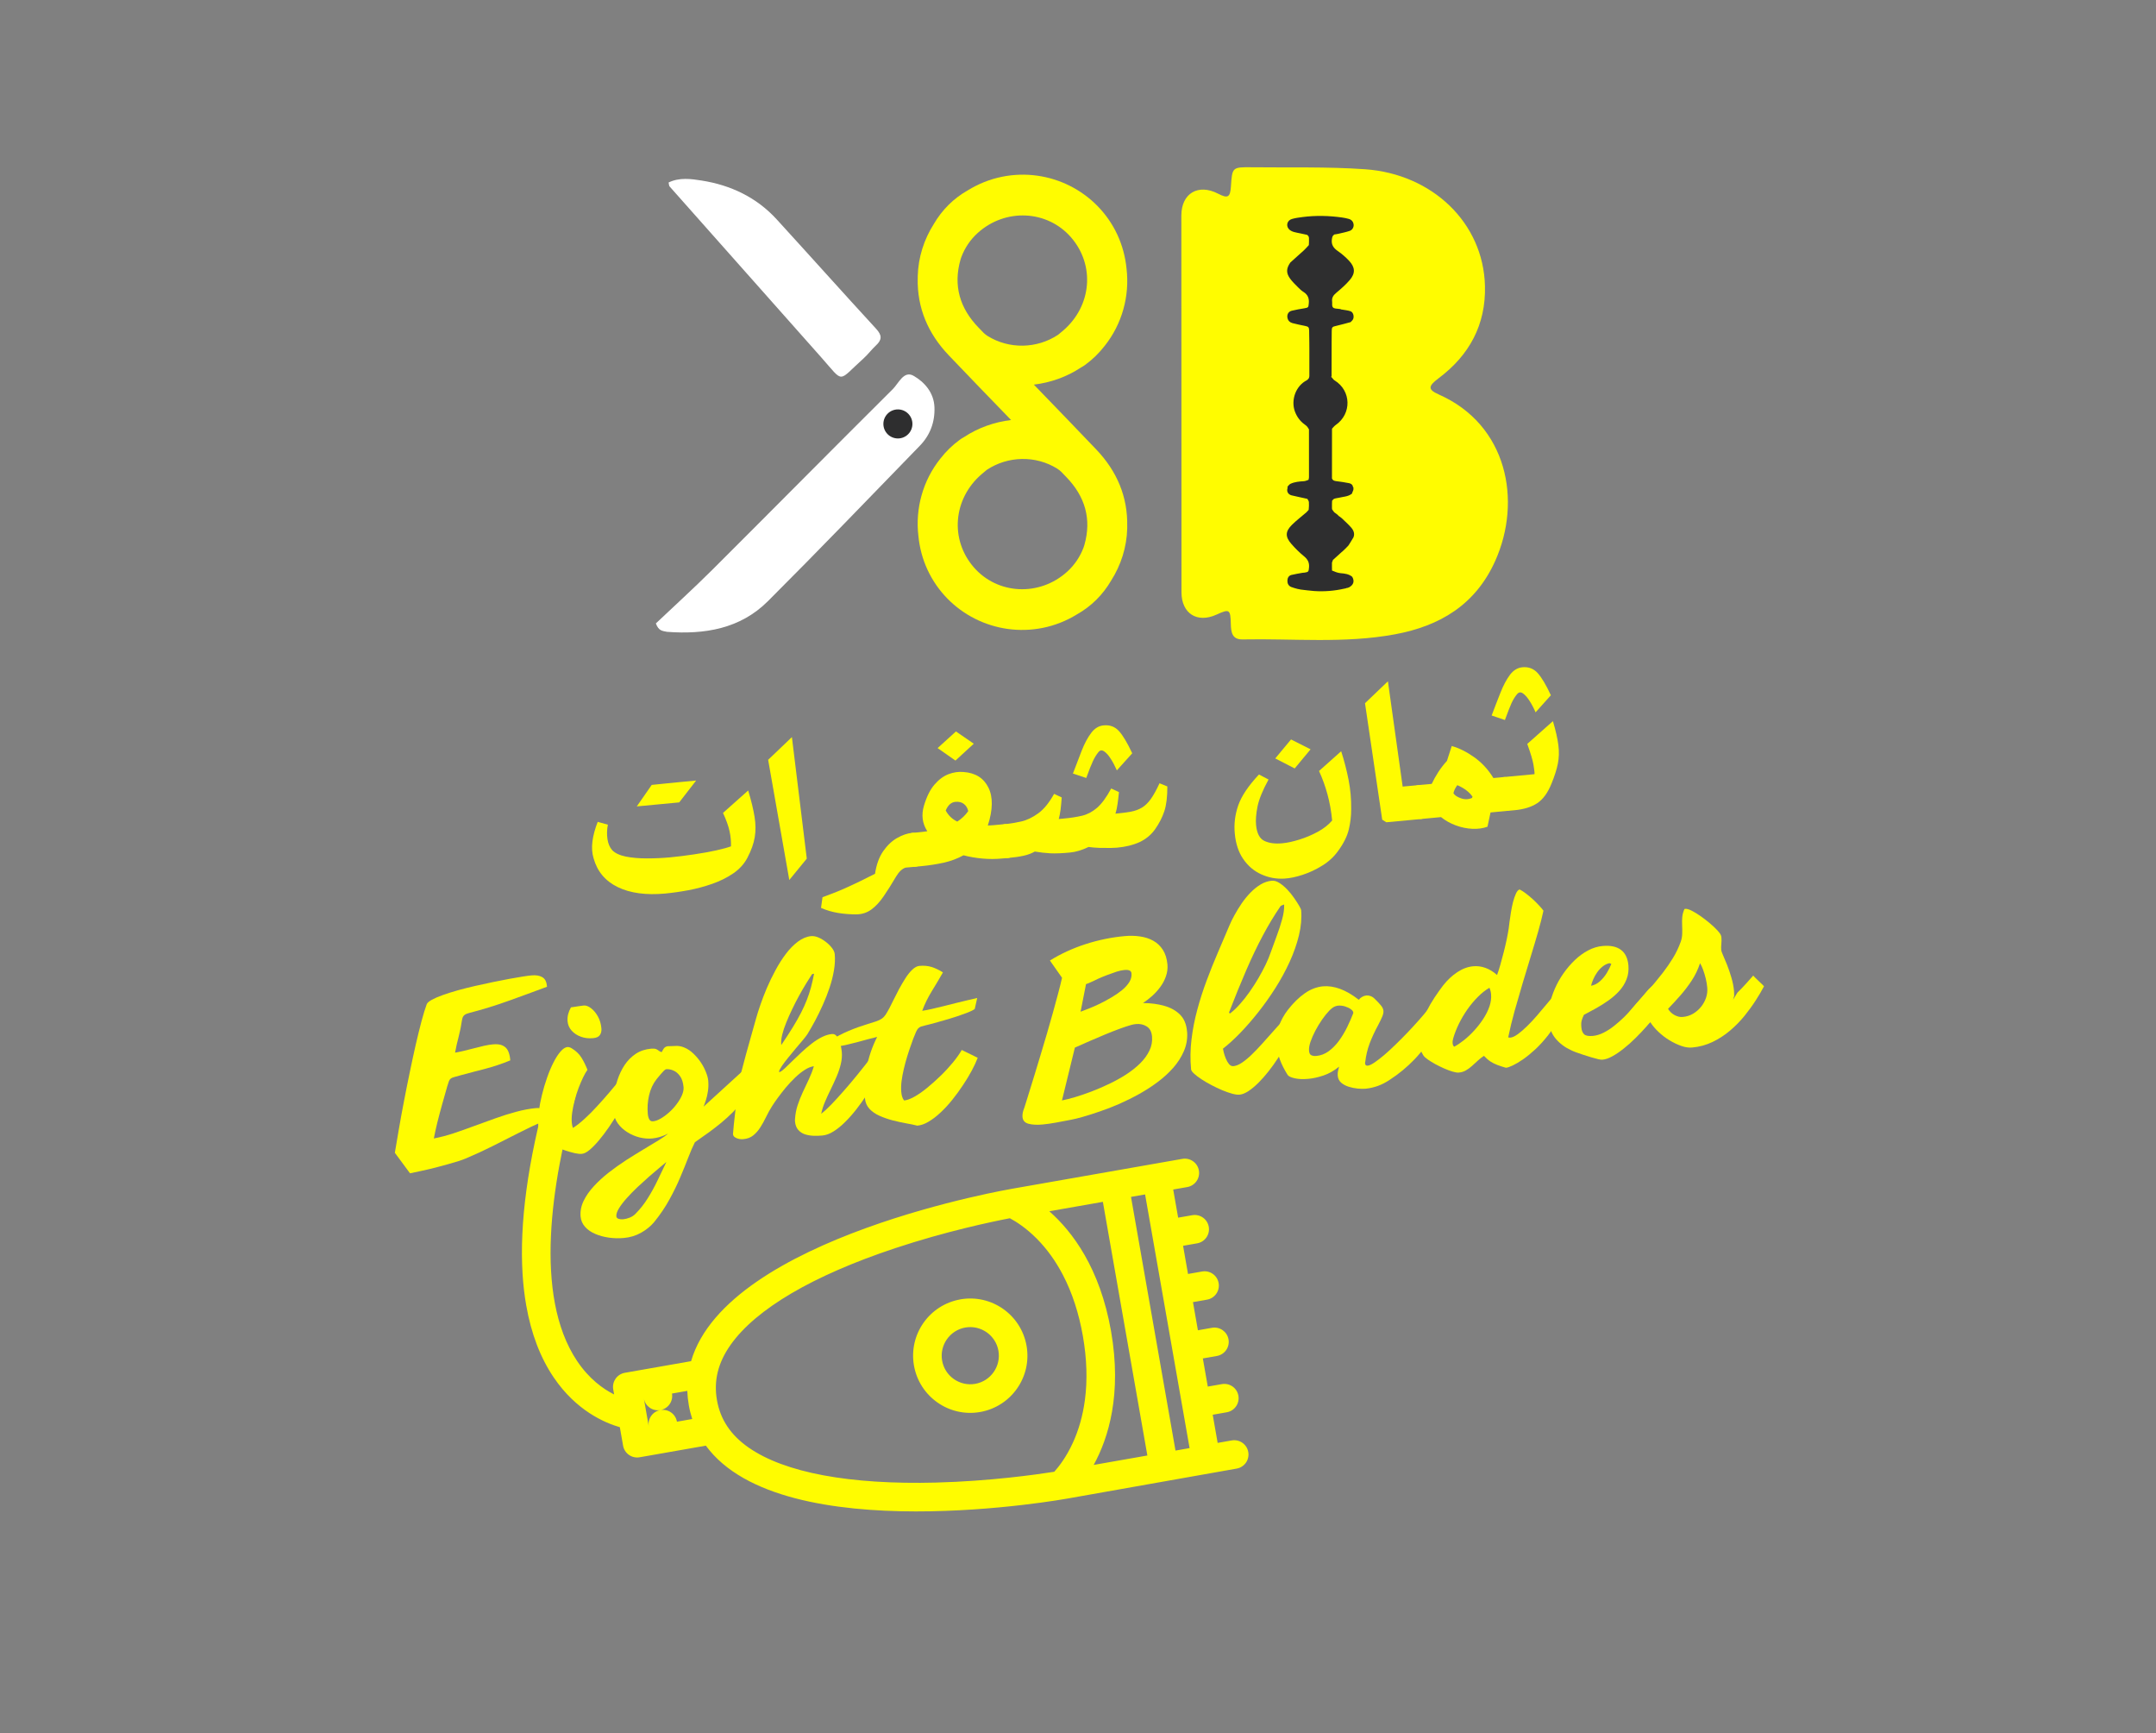 <svg xmlns="http://www.w3.org/2000/svg" xmlns:xlink="http://www.w3.org/1999/xlink" width="637" zoomAndPan="magnify" viewBox="0 0 477.75 384" height="512" preserveAspectRatio="xMidYMid meet" version="1.0"><rect x="0" y="0" width="477.75" height="384" fill="#808080" stroke="none"/><defs><g/><clipPath id="f3dd259089"><path d="M 145 82.656 L 207.434 82.656 L 207.434 140.508 L 145 140.508 Z M 145 82.656 " clip-rule="nonzero"/></clipPath><clipPath id="573e4b743e"><path d="M 147.812 139.973 C 156.133 140.594 164.02 139.309 170.145 133.199 C 181.516 121.848 192.645 110.258 203.84 98.734 C 206.109 96.395 207.195 93.492 207.066 90.203 C 206.941 86.969 204.844 84.629 202.438 83.254 C 200.273 82.016 199.137 84.91 197.836 86.203 C 184.461 99.496 171.203 112.91 157.848 126.223 C 153.68 130.371 149.324 134.332 145.332 138.109 C 145.961 139.766 146.699 139.746 147.812 139.973 " clip-rule="nonzero"/></clipPath><clipPath id="e8e29d0abf"><path d="M 0.125 0.656 L 62.25 0.656 L 62.25 58.508 L 0.125 58.508 Z M 0.125 0.656 " clip-rule="nonzero"/></clipPath><clipPath id="23b87a7709"><path d="M 2.812 57.973 C 11.133 58.594 19.02 57.309 25.145 51.199 C 36.516 39.848 47.645 28.258 58.84 16.734 C 61.109 14.395 62.195 11.492 62.066 8.203 C 61.941 4.969 59.844 2.629 57.438 1.254 C 55.273 0.016 54.137 2.91 52.836 4.203 C 39.461 17.496 26.203 30.91 12.848 44.223 C 8.68 48.371 4.324 52.332 0.332 56.109 C 0.961 57.766 1.699 57.746 2.812 57.973 " clip-rule="nonzero"/></clipPath><clipPath id="791ab3be34"><rect x="0" width="63" y="0" height="59"/></clipPath><clipPath id="bf792bc295"><path d="M 148 39.586 L 195.188 39.586 L 195.188 83.5 L 148 83.5 Z M 148 39.586 " clip-rule="nonzero"/></clipPath><clipPath id="6fdc236680"><path d="M 181.996 79.188 C 187.148 84.984 185.5 84.656 191.363 79.395 C 192.355 78.504 193.152 77.398 194.137 76.496 C 195.477 75.25 195.441 74.258 194.164 72.863 C 186.766 64.816 179.484 56.668 172.113 48.602 C 167.645 43.719 161.941 41.02 155.504 40 C 153.117 39.617 150.531 39.27 148.152 40.43 C 148.262 40.891 148.246 41.164 148.375 41.305 C 159.469 53.816 170.578 66.324 181.996 79.188 " clip-rule="nonzero"/></clipPath><clipPath id="e723ef8b8a"><path d="M 0.004 0.586 L 47.188 0.586 L 47.188 44.5 L 0.004 44.5 Z M 0.004 0.586 " clip-rule="nonzero"/></clipPath><clipPath id="663e31e579"><path d="M 33.996 40.188 C 39.148 45.984 37.5 45.656 43.363 40.395 C 44.355 39.504 45.152 38.398 46.137 37.496 C 47.477 36.25 47.441 35.258 46.164 33.863 C 38.766 25.816 31.484 17.668 24.113 9.602 C 19.645 4.719 13.941 2.02 7.504 1 C 5.117 0.617 2.531 0.27 0.152 1.43 C 0.262 1.891 0.246 2.164 0.375 2.305 C 11.469 14.816 22.578 27.324 33.996 40.188 " clip-rule="nonzero"/></clipPath><clipPath id="bce6394e03"><rect x="0" width="48" y="0" height="45"/></clipPath><clipPath id="fc51a85ef6"><path d="M 203.211 38.32 L 250 38.32 L 250 139.664 L 203.211 139.664 Z M 203.211 38.32 " clip-rule="nonzero"/></clipPath><clipPath id="ce285881bd"><path d="M 218.859 74.445 C 218.559 74.258 218.277 74.023 218.004 73.781 C 217.613 73.379 217.219 72.973 216.832 72.57 C 212.668 68.281 211.195 63.234 212.844 57.5 C 212.898 57.305 212.973 57.113 213.039 56.918 C 213.789 54.941 214.988 53.117 216.645 51.617 C 222.766 46.07 232.074 46.512 237.348 52.598 C 242.68 58.746 241.922 67.773 235.609 73.211 C 235.234 73.535 234.855 73.848 234.465 74.164 C 229.781 77.273 223.617 77.398 218.855 74.438 M 234.266 103.82 C 234.566 104.008 234.848 104.242 235.121 104.48 C 235.512 104.883 235.906 105.285 236.293 105.695 C 240.453 109.984 241.93 115.02 240.281 120.762 C 240.227 120.957 240.152 121.152 240.086 121.348 C 239.336 123.316 238.137 125.145 236.48 126.645 C 230.359 132.195 221.051 131.75 215.777 125.668 C 210.445 119.516 211.203 110.492 217.512 105.051 C 217.891 104.73 218.27 104.414 218.66 104.094 C 223.344 100.984 229.508 100.855 234.27 103.82 M 203.355 61.66 C 203.223 68.18 205.609 73.863 210.23 78.707 C 214.812 83.512 219.43 88.289 224.047 93.051 C 220.355 93.488 216.742 94.762 213.582 96.855 C 213.301 96.996 213.004 97.191 212.691 97.414 C 211.027 98.621 209.582 100.047 208.355 101.629 C 204.488 106.477 202.785 112.676 203.512 118.762 C 203.766 121.32 204.422 123.852 205.535 126.238 C 210.008 135.879 220.598 141.207 231.09 139.094 C 233.809 138.547 236.355 137.512 238.633 136.113 C 241.848 134.297 244.367 131.777 246.23 128.602 C 248.387 125.199 249.676 121.238 249.781 117.07 C 249.789 116.91 249.773 116.758 249.781 116.602 C 249.914 110.082 247.531 104.402 242.906 99.559 C 238.324 94.754 233.707 89.977 229.09 85.207 C 232.785 84.77 236.402 83.496 239.559 81.398 C 239.84 81.258 240.133 81.066 240.449 80.844 C 242.109 79.637 243.559 78.211 244.785 76.629 C 248.648 71.777 250.352 65.582 249.629 59.492 C 249.371 56.93 248.711 54.398 247.605 52.012 C 243.129 42.371 232.543 37.043 222.051 39.156 C 219.328 39.703 216.785 40.738 214.504 42.137 C 211.289 43.953 208.77 46.473 206.914 49.641 C 204.758 53.043 203.469 57.004 203.363 61.172 C 203.355 61.332 203.371 61.488 203.363 61.641 " clip-rule="nonzero"/></clipPath><clipPath id="2980ef6434"><path d="M 0.211 0.32 L 47 0.32 L 47 101.664 L 0.211 101.664 Z M 0.211 0.32 " clip-rule="nonzero"/></clipPath><clipPath id="ae643368db"><path d="M 15.859 36.445 C 15.559 36.258 15.277 36.023 15.004 35.781 C 14.613 35.379 14.219 34.973 13.832 34.57 C 9.668 30.281 8.195 25.234 9.844 19.5 C 9.898 19.305 9.973 19.113 10.039 18.918 C 10.789 16.941 11.988 15.117 13.645 13.617 C 19.766 8.07 29.074 8.512 34.348 14.598 C 39.68 20.746 38.922 29.773 32.609 35.211 C 32.234 35.535 31.855 35.848 31.465 36.164 C 26.781 39.273 20.617 39.398 15.855 36.438 M 31.266 65.82 C 31.566 66.008 31.848 66.242 32.121 66.48 C 32.512 66.883 32.906 67.285 33.293 67.695 C 37.453 71.984 38.93 77.02 37.281 82.762 C 37.227 82.957 37.152 83.152 37.086 83.348 C 36.336 85.316 35.137 87.145 33.48 88.645 C 27.359 94.195 18.051 93.75 12.777 87.668 C 7.445 81.516 8.203 72.492 14.512 67.051 C 14.891 66.73 15.27 66.414 15.66 66.094 C 20.344 62.984 26.508 62.855 31.27 65.82 M 0.355 23.66 C 0.223 30.18 2.609 35.863 7.23 40.707 C 11.812 45.512 16.43 50.289 21.047 55.051 C 17.355 55.488 13.742 56.762 10.582 58.855 C 10.301 58.996 10.004 59.191 9.691 59.414 C 8.027 60.621 6.582 62.047 5.355 63.629 C 1.488 68.477 -0.215 74.676 0.512 80.762 C 0.766 83.32 1.422 85.852 2.535 88.238 C 7.008 97.879 17.598 103.207 28.09 101.094 C 30.809 100.547 33.355 99.512 35.633 98.113 C 38.848 96.297 41.367 93.777 43.23 90.602 C 45.387 87.199 46.676 83.238 46.781 79.07 C 46.789 78.91 46.773 78.758 46.781 78.602 C 46.914 72.082 44.531 66.402 39.906 61.559 C 35.324 56.754 30.707 51.977 26.09 47.207 C 29.785 46.77 33.402 45.496 36.559 43.398 C 36.84 43.258 37.133 43.066 37.449 42.844 C 39.109 41.637 40.559 40.211 41.785 38.629 C 45.648 33.777 47.352 27.582 46.629 21.492 C 46.371 18.93 45.711 16.398 44.605 14.012 C 40.129 4.371 29.543 -0.957 19.051 1.156 C 16.328 1.703 13.785 2.738 11.504 4.137 C 8.289 5.953 5.77 8.473 3.914 11.641 C 1.758 15.043 0.469 19.004 0.363 23.172 C 0.355 23.332 0.371 23.488 0.363 23.641 " clip-rule="nonzero"/></clipPath><clipPath id="e9e0aab5be"><rect x="0" width="47" y="0" height="102"/></clipPath><clipPath id="b13f9e64c3"><path d="M 195.609 90.68 L 202.367 90.68 L 202.367 97.438 L 195.609 97.438 Z M 195.609 90.68 " clip-rule="nonzero"/></clipPath><clipPath id="96043dbb9c"><path d="M 202.184 93.914 C 202.184 92.141 200.742 90.699 198.969 90.699 C 197.191 90.699 195.75 92.141 195.75 93.914 C 195.75 95.691 197.191 97.133 198.969 97.133 C 200.742 97.133 202.184 95.691 202.184 93.914 " clip-rule="nonzero"/></clipPath><clipPath id="c5a6ee953c"><path d="M 0.738 0.68 L 7.215 0.68 L 7.215 7.25 L 0.738 7.25 Z M 0.738 0.68 " clip-rule="nonzero"/></clipPath><clipPath id="a836a215c4"><path d="M 7.184 3.914 C 7.184 2.141 5.742 0.699 3.969 0.699 C 2.191 0.699 0.75 2.141 0.75 3.914 C 0.75 5.691 2.191 7.133 3.969 7.133 C 5.742 7.133 7.184 5.691 7.184 3.914 " clip-rule="nonzero"/></clipPath><clipPath id="cfa1d54f64"><rect x="0" width="8" y="0" height="8"/></clipPath><clipPath id="4d7924baf1"><path d="M 261.516 37 L 334.406 37 L 334.406 141.797 L 261.516 141.797 Z M 261.516 37 " clip-rule="nonzero"/></clipPath><clipPath id="6c8a6958e6"><path d="M 318.832 87.387 C 316.379 86.309 316.418 85.57 318.777 83.801 C 325.605 78.695 329.27 71.914 329.055 63.359 C 328.711 49.328 317.344 38.543 302.496 37.496 C 294.086 36.906 285.691 37.156 277.281 37.055 C 273.062 37.008 273.035 37.074 272.762 41.309 C 272.605 43.727 272.078 44.023 269.906 42.902 C 265.504 40.625 261.777 42.832 261.777 47.742 C 261.773 60.773 261.785 73.805 261.793 87.117 C 261.797 102 261.793 116.605 261.805 131.211 C 261.812 135.922 265.281 138.121 269.578 136.156 C 272.438 134.852 272.664 134.973 272.738 138.242 C 272.781 140.078 273.035 141.703 275.34 141.656 C 286.59 141.43 297.898 142.594 309.074 140.531 C 319.078 138.684 326.965 133.98 331.332 124.25 C 337.297 110.957 334.031 94.094 318.824 87.395 " clip-rule="nonzero"/></clipPath><clipPath id="c17982653b"><path d="M 0.703 0 L 73.406 0 L 73.406 104.797 L 0.703 104.797 Z M 0.703 0 " clip-rule="nonzero"/></clipPath><clipPath id="8ffdf48f04"><path d="M 57.832 50.387 C 55.379 49.309 55.418 48.57 57.777 46.801 C 64.605 41.695 68.27 34.914 68.055 26.359 C 67.711 12.328 56.344 1.543 41.496 0.496 C 33.086 -0.094 24.691 0.156 16.281 0.055 C 12.062 0.008 12.035 0.074 11.762 4.309 C 11.605 6.727 11.078 7.023 8.906 5.902 C 4.504 3.625 0.777 5.832 0.777 10.742 C 0.773 23.773 0.785 36.805 0.793 50.117 C 0.797 65 0.793 79.605 0.805 94.211 C 0.812 98.922 4.281 101.121 8.578 99.156 C 11.438 97.852 11.664 97.973 11.738 101.242 C 11.781 103.078 12.035 104.703 14.34 104.656 C 25.59 104.43 36.898 105.594 48.074 103.531 C 58.078 101.684 65.965 96.98 70.332 87.25 C 76.297 73.957 73.031 57.094 57.824 50.395 " clip-rule="nonzero"/></clipPath><clipPath id="aba4b46c48"><rect x="0" width="74" y="0" height="105"/></clipPath><clipPath id="de4caf209b"><path d="M 285 47.598 L 300.121 47.598 L 300.121 130.984 L 285 130.984 Z M 285 47.598 " clip-rule="nonzero"/></clipPath><clipPath id="a3d516742a"><path d="M 295.602 113.41 C 295.461 113.234 295.312 113.066 295.172 112.812 C 295.16 112.734 295.145 112.652 295.152 112.504 C 295.145 112.457 295.137 112.41 295.152 112.27 C 295.152 111.848 295.145 111.426 295.18 110.93 C 295.332 110.785 295.461 110.562 295.648 110.496 C 296.004 110.367 296.391 110.34 296.762 110.254 C 297.684 110.031 298.668 110.027 299.465 109.438 C 299.465 109.438 299.473 109.449 299.539 109.418 C 299.652 109.141 299.762 108.875 299.902 108.512 C 299.895 108.363 299.895 108.223 299.922 108.035 C 299.883 107.969 299.836 107.91 299.789 107.855 C 299.789 107.855 299.801 107.848 299.789 107.773 C 299.688 107.32 299.324 107.117 298.938 107.039 C 298.02 106.855 297.094 106.715 296.172 106.602 C 295.754 106.547 295.379 106.5 295.152 106 C 295.152 102.355 295.152 98.711 295.16 95.031 C 295.164 95.012 295.164 94.992 295.211 94.91 C 295.465 94.656 295.68 94.359 295.969 94.16 C 299.566 91.68 299.445 86.535 295.727 84.27 C 295.48 84.117 295.312 83.828 295.105 83.609 C 295.043 83.539 294.965 83.5 294.879 83.445 C 294.879 83.445 294.879 83.441 294.871 83.488 C 294.871 83.488 294.91 83.492 295.02 83.465 C 295.031 83.418 295.066 83.371 295.066 83.32 C 295.059 80.84 295.059 78.359 295.078 75.789 C 295.086 74.973 295.09 74.16 295.098 73.344 C 295.105 72.473 295.227 72.383 296.082 72.195 C 297.137 71.961 298.172 71.648 299.293 71.359 C 299.434 71.211 299.582 71.078 299.707 70.918 C 300.164 70.348 299.941 69.188 299.266 68.953 C 298.629 68.734 297.934 68.691 297.195 68.551 C 297.148 68.547 297.109 68.539 297.047 68.473 C 296.672 68.43 296.289 68.391 295.914 68.344 C 295.441 68.289 295.191 68.016 295.191 67.516 C 295.191 67.273 295.219 67.023 295.184 66.785 C 295.086 65.945 295.465 65.402 296.098 64.875 C 297.156 63.984 298.219 63.066 299.113 62.012 C 300.371 60.527 300.289 59.207 298.949 57.777 C 298.195 56.973 297.344 56.23 296.43 55.602 C 295.48 54.945 294.965 54.188 295.133 53 C 295.191 52.586 295.246 52.219 295.68 51.941 C 295.969 51.895 296.27 51.867 296.551 51.797 C 297.395 51.594 298.254 51.434 299.07 51.152 C 299.688 50.945 300.008 50.32 299.949 49.75 C 299.875 49.113 299.508 48.688 298.91 48.504 C 298.414 48.359 297.898 48.258 297.383 48.184 C 294.477 47.773 291.559 47.707 288.641 48.082 C 287.848 48.184 287.043 48.289 286.289 48.512 C 285.281 48.801 284.906 49.891 285.551 50.695 C 285.82 51.031 286.301 51.277 286.73 51.395 C 287.668 51.641 288.641 51.773 289.629 52.023 C 289.73 52.098 289.824 52.172 289.926 52.305 C 289.965 52.379 290.008 52.453 290.031 52.578 C 290.047 52.613 290.059 52.645 290.059 52.773 C 290.066 53.262 290.066 53.758 290.027 54.301 C 289.664 54.691 289.324 55.09 288.934 55.453 C 287.961 56.352 286.973 57.23 285.961 58.125 C 285.961 58.125 285.961 58.152 285.898 58.195 C 285 59.508 284.969 60.512 285.918 61.785 C 286.434 62.477 287.07 63.086 287.68 63.695 C 288.035 64.051 288.41 64.406 288.832 64.668 C 289.777 65.262 290.125 66.066 290.02 67.172 C 289.934 68.09 289.945 68.145 289.043 68.297 C 288.098 68.457 287.152 68.613 286.227 68.84 C 285.465 69.027 285.113 69.746 285.309 70.504 C 285.457 71.086 285.852 71.441 286.402 71.582 C 287.324 71.816 288.258 72.023 289.195 72.203 C 289.926 72.352 290.078 72.5 290.094 73.223 C 290.102 73.691 290.121 74.16 290.113 74.703 C 290.125 74.809 290.133 74.918 290.121 75.105 C 290.133 75.359 290.141 75.621 290.133 75.969 C 290.141 76.391 290.152 76.809 290.141 77.309 C 290.148 79.164 290.152 81.02 290.141 82.957 C 290.148 83.098 290.152 83.246 290.125 83.453 C 290.102 83.566 290.078 83.676 290 83.828 C 289.918 83.93 289.84 84.035 289.684 84.164 C 289.504 84.27 289.324 84.371 289.148 84.484 C 286.863 85.938 285.945 89.156 287.137 91.633 C 287.629 92.727 288.398 93.578 289.383 94.254 C 289.652 94.441 289.832 94.758 290.055 95.113 C 290.055 98.656 290.059 102.195 290.059 105.738 C 290.059 105.926 289.984 106.105 289.961 106.293 C 289.961 106.293 289.953 106.289 289.887 106.328 C 289.582 106.422 289.281 106.574 288.969 106.598 C 287.93 106.664 286.891 106.738 285.938 107.191 C 285.746 107.285 285.605 107.5 285.383 107.695 C 285.363 107.754 285.348 107.816 285.281 107.949 C 285.309 108.023 285.336 108.09 285.309 108.129 C 285.062 108.832 285.402 109.535 286.199 109.738 C 287.332 110.027 288.5 110.227 289.703 110.516 C 289.82 110.75 290.02 110.977 290.039 111.227 C 290.086 111.773 290.047 112.332 289.992 112.941 C 289.82 113.129 289.664 113.344 289.469 113.512 C 288.418 114.422 287.305 115.266 286.312 116.238 C 284.793 117.738 284.754 118.898 286.16 120.504 C 287.02 121.484 287.949 122.414 288.953 123.23 C 289.797 123.914 290.168 124.652 290.066 125.73 C 289.98 126.617 289.965 126.723 289.082 126.855 C 288.926 126.883 288.766 126.871 288.613 126.898 C 287.797 127.051 286.973 127.172 286.168 127.371 C 285.551 127.527 285.289 128.043 285.277 128.645 C 285.262 129.262 285.516 129.785 286.105 130.031 C 286.535 130.215 286.996 130.309 287.508 130.461 C 287.555 130.461 287.602 130.461 287.715 130.5 C 287.867 130.523 288.016 130.543 288.242 130.609 C 289.223 130.715 290.195 130.863 291.172 130.93 C 293.441 131.086 295.695 130.91 297.98 130.383 C 298.02 130.367 298.066 130.359 298.172 130.355 C 298.227 130.328 298.273 130.293 298.395 130.262 C 298.441 130.254 298.48 130.246 298.59 130.242 C 298.664 130.207 298.742 130.168 298.891 130.141 C 299.922 129.609 300.211 128.762 299.641 127.781 C 298.883 127.152 297.98 127.059 297.043 126.977 C 296.41 126.918 295.797 126.664 295.164 126.395 C 295.152 125.832 295.137 125.277 295.152 124.633 C 295.23 124.418 295.32 124.203 295.395 123.988 C 295.395 123.988 295.398 123.996 295.461 123.969 C 296.078 123.406 296.699 122.844 297.328 122.273 C 297.328 122.273 297.344 122.262 297.402 122.227 C 297.645 121.984 297.887 121.746 298.188 121.484 C 298.242 121.418 298.293 121.348 298.406 121.254 C 298.547 121.102 298.715 120.969 298.832 120.801 C 299.16 120.305 299.461 119.789 299.789 119.246 C 299.789 119.246 299.789 119.207 299.855 119.172 C 300.266 118.328 299.988 117.559 299.453 116.922 C 298.844 116.203 298.121 115.582 297.375 114.852 C 297.348 114.836 297.324 114.816 297.27 114.758 C 297.043 114.574 296.812 114.402 296.551 114.246 C 296.551 114.246 296.578 114.215 296.547 114.168 C 296.477 114.121 296.406 114.078 296.324 113.984 C 296.297 113.961 296.27 113.945 296.203 113.887 C 296.023 113.75 295.836 113.617 295.641 113.484 C 295.641 113.484 295.641 113.477 295.602 113.422 " clip-rule="nonzero"/></clipPath><clipPath id="044d9d39c0"><path d="M 0 0.598 L 15.121 0.598 L 15.121 83.984 L 0 83.984 Z M 0 0.598 " clip-rule="nonzero"/></clipPath><clipPath id="c8ca4c4123"><path d="M 10.602 66.41 C 10.461 66.234 10.312 66.066 10.172 65.812 C 10.16 65.734 10.145 65.652 10.152 65.504 C 10.145 65.457 10.137 65.41 10.152 65.27 C 10.152 64.848 10.145 64.426 10.18 63.93 C 10.332 63.785 10.461 63.562 10.648 63.496 C 11.004 63.367 11.391 63.34 11.762 63.254 C 12.684 63.031 13.668 63.027 14.465 62.438 C 14.465 62.438 14.473 62.449 14.539 62.418 C 14.652 62.141 14.762 61.875 14.902 61.512 C 14.895 61.363 14.895 61.223 14.922 61.035 C 14.883 60.969 14.836 60.91 14.789 60.855 C 14.789 60.855 14.801 60.848 14.789 60.773 C 14.688 60.32 14.324 60.117 13.938 60.039 C 13.02 59.855 12.094 59.715 11.172 59.602 C 10.754 59.547 10.379 59.5 10.152 59 C 10.152 55.355 10.152 51.711 10.16 48.031 C 10.164 48.012 10.164 47.992 10.211 47.91 C 10.465 47.656 10.68 47.359 10.969 47.16 C 14.566 44.68 14.445 39.535 10.727 37.27 C 10.48 37.117 10.312 36.828 10.105 36.609 C 10.043 36.539 9.965 36.5 9.879 36.445 C 9.879 36.445 9.879 36.441 9.871 36.488 C 9.871 36.488 9.91 36.492 10.02 36.465 C 10.031 36.418 10.066 36.371 10.066 36.32 C 10.059 33.84 10.059 31.359 10.078 28.789 C 10.086 27.973 10.09 27.16 10.098 26.344 C 10.105 25.473 10.227 25.383 11.082 25.195 C 12.137 24.961 13.172 24.648 14.293 24.359 C 14.434 24.211 14.582 24.078 14.707 23.918 C 15.164 23.348 14.941 22.188 14.266 21.953 C 13.629 21.734 12.934 21.691 12.195 21.551 C 12.148 21.547 12.109 21.539 12.047 21.473 C 11.672 21.43 11.289 21.391 10.914 21.344 C 10.441 21.289 10.191 21.016 10.191 20.516 C 10.191 20.273 10.219 20.023 10.184 19.785 C 10.086 18.945 10.465 18.402 11.098 17.875 C 12.156 16.984 13.219 16.066 14.113 15.012 C 15.371 13.527 15.289 12.207 13.949 10.777 C 13.195 9.973 12.344 9.23 11.43 8.602 C 10.48 7.945 9.965 7.188 10.133 6 C 10.191 5.586 10.246 5.219 10.68 4.941 C 10.969 4.895 11.27 4.867 11.551 4.797 C 12.395 4.594 13.254 4.434 14.07 4.152 C 14.688 3.945 15.008 3.32 14.949 2.75 C 14.875 2.113 14.508 1.688 13.91 1.504 C 13.414 1.359 12.898 1.258 12.383 1.184 C 9.477 0.773 6.559 0.707 3.641 1.082 C 2.848 1.184 2.043 1.289 1.289 1.512 C 0.281 1.801 -0.094 2.891 0.551 3.695 C 0.82 4.031 1.301 4.277 1.73 4.395 C 2.668 4.641 3.641 4.773 4.629 5.023 C 4.73 5.098 4.824 5.172 4.926 5.305 C 4.965 5.379 5.008 5.453 5.031 5.578 C 5.047 5.613 5.059 5.645 5.059 5.773 C 5.066 6.262 5.066 6.758 5.027 7.301 C 4.664 7.691 4.324 8.09 3.934 8.453 C 2.961 9.352 1.973 10.23 0.961 11.125 C 0.961 11.125 0.961 11.152 0.898 11.195 C 0 12.508 -0.031 13.512 0.918 14.785 C 1.434 15.477 2.07 16.086 2.68 16.695 C 3.035 17.051 3.41 17.406 3.832 17.668 C 4.777 18.262 5.125 19.066 5.02 20.172 C 4.934 21.09 4.945 21.145 4.043 21.297 C 3.098 21.457 2.152 21.613 1.227 21.84 C 0.465 22.027 0.113 22.746 0.309 23.504 C 0.457 24.086 0.852 24.441 1.402 24.582 C 2.324 24.816 3.258 25.023 4.195 25.203 C 4.926 25.352 5.078 25.5 5.094 26.223 C 5.102 26.691 5.121 27.16 5.113 27.703 C 5.125 27.809 5.133 27.918 5.121 28.105 C 5.133 28.359 5.141 28.621 5.133 28.969 C 5.141 29.391 5.152 29.809 5.141 30.309 C 5.148 32.164 5.152 34.02 5.141 35.957 C 5.148 36.098 5.152 36.246 5.125 36.453 C 5.102 36.566 5.078 36.676 5 36.828 C 4.918 36.93 4.84 37.035 4.684 37.164 C 4.504 37.27 4.324 37.371 4.148 37.484 C 1.863 38.938 0.945 42.156 2.137 44.633 C 2.629 45.727 3.398 46.578 4.383 47.254 C 4.652 47.441 4.832 47.758 5.055 48.113 C 5.055 51.656 5.059 55.195 5.059 58.738 C 5.059 58.926 4.984 59.105 4.961 59.293 C 4.961 59.293 4.953 59.289 4.887 59.328 C 4.582 59.422 4.281 59.574 3.969 59.598 C 2.93 59.664 1.891 59.738 0.938 60.191 C 0.746 60.285 0.605 60.5 0.383 60.695 C 0.363 60.754 0.348 60.816 0.281 60.949 C 0.309 61.023 0.336 61.09 0.309 61.129 C 0.062 61.832 0.402 62.535 1.199 62.738 C 2.332 63.027 3.5 63.227 4.703 63.516 C 4.82 63.75 5.02 63.977 5.039 64.227 C 5.086 64.773 5.047 65.332 4.992 65.941 C 4.82 66.129 4.664 66.344 4.469 66.512 C 3.418 67.422 2.305 68.266 1.312 69.238 C -0.207 70.738 -0.246 71.898 1.16 73.504 C 2.02 74.484 2.949 75.414 3.953 76.23 C 4.797 76.914 5.168 77.652 5.066 78.73 C 4.98 79.617 4.965 79.723 4.082 79.855 C 3.926 79.883 3.766 79.871 3.613 79.898 C 2.797 80.051 1.973 80.172 1.168 80.371 C 0.551 80.527 0.289 81.043 0.277 81.645 C 0.262 82.262 0.516 82.785 1.105 83.031 C 1.535 83.215 1.996 83.309 2.508 83.461 C 2.555 83.461 2.602 83.461 2.715 83.5 C 2.867 83.523 3.016 83.543 3.242 83.609 C 4.223 83.715 5.195 83.863 6.172 83.93 C 8.441 84.086 10.695 83.91 12.98 83.383 C 13.02 83.367 13.066 83.359 13.172 83.355 C 13.227 83.328 13.273 83.293 13.395 83.262 C 13.441 83.254 13.48 83.246 13.59 83.242 C 13.664 83.207 13.742 83.168 13.891 83.141 C 14.922 82.609 15.211 81.762 14.641 80.781 C 13.883 80.152 12.98 80.059 12.043 79.977 C 11.41 79.918 10.797 79.664 10.164 79.395 C 10.152 78.832 10.137 78.277 10.152 77.633 C 10.23 77.418 10.32 77.203 10.395 76.988 C 10.395 76.988 10.398 76.996 10.461 76.969 C 11.078 76.406 11.699 75.844 12.328 75.273 C 12.328 75.273 12.344 75.262 12.402 75.227 C 12.645 74.984 12.887 74.746 13.188 74.484 C 13.242 74.418 13.293 74.348 13.406 74.254 C 13.547 74.102 13.715 73.969 13.832 73.801 C 14.16 73.305 14.461 72.789 14.789 72.246 C 14.789 72.246 14.789 72.207 14.855 72.172 C 15.266 71.328 14.988 70.559 14.453 69.922 C 13.844 69.203 13.121 68.582 12.375 67.852 C 12.348 67.836 12.324 67.816 12.27 67.758 C 12.043 67.574 11.812 67.402 11.551 67.246 C 11.551 67.246 11.578 67.215 11.547 67.168 C 11.477 67.121 11.406 67.078 11.324 66.984 C 11.297 66.961 11.27 66.945 11.203 66.887 C 11.023 66.75 10.836 66.617 10.641 66.484 C 10.641 66.484 10.641 66.477 10.602 66.422 " clip-rule="nonzero"/></clipPath><clipPath id="691fd5b6ed"><rect x="0" width="16" y="0" height="84"/></clipPath><clipPath id="ac372abf73"><rect x="0" width="225" y="0" height="83"/></clipPath><clipPath id="ecd40b2f37"><rect x="0" width="312" y="0" height="97"/></clipPath><clipPath id="b34b24b445"><path d="M 107 215 L 278 215 L 278 352 L 107 352 Z M 107 215 " clip-rule="nonzero"/></clipPath><clipPath id="a4a2cfbf2f"><path d="M 254.457 195.402 L 280.754 345.281 L 130.875 371.578 L 104.578 221.695 Z M 254.457 195.402 " clip-rule="nonzero"/></clipPath><clipPath id="1d8086d76f"><path d="M 8 24 L 170 24 L 170 120 L 8 120 Z M 8 24 " clip-rule="nonzero"/></clipPath><clipPath id="c4e352f487"><path d="M 147.457 -19.598 L 173.754 130.281 L 23.875 156.578 L -2.422 6.695 Z M 147.457 -19.598 " clip-rule="nonzero"/></clipPath><clipPath id="932c675f18"><path d="M 173.723 130.098 L 147.426 -19.785 L -2.453 6.512 L 23.84 156.395 Z M 173.723 130.098 " clip-rule="nonzero"/></clipPath><clipPath id="dcf7a50f68"><path d="M 95 72 L 121 72 L 121 98 L 95 98 Z M 95 72 " clip-rule="nonzero"/></clipPath><clipPath id="4a04bdb1cc"><path d="M 147.457 -19.598 L 173.754 130.281 L 23.875 156.578 L -2.422 6.695 Z M 147.457 -19.598 " clip-rule="nonzero"/></clipPath><clipPath id="2cbc01ab0c"><path d="M 173.723 130.098 L 147.426 -19.785 L -2.453 6.512 L 23.84 156.395 Z M 173.723 130.098 " clip-rule="nonzero"/></clipPath><clipPath id="201a5a7beb"><rect x="0" width="171" y="0" height="137"/></clipPath></defs><g clip-path="url(#f3dd259089)"><g clip-path="url(#573e4b743e)"><g transform="matrix(1, 0, 0, 1, 145, 82)"><g clip-path="url(#791ab3be34)"><g clip-path="url(#e8e29d0abf)"><g clip-path="url(#23b87a7709)"><rect x="-250.105" width="687.96" fill="#ffffff" height="552.96" y="-166.48" fill-opacity="1"/></g></g></g></g></g></g><g clip-path="url(#bf792bc295)"><g clip-path="url(#6fdc236680)"><g transform="matrix(1, 0, 0, 1, 148, 39)"><g clip-path="url(#bce6394e03)"><g clip-path="url(#e723ef8b8a)"><g clip-path="url(#663e31e579)"><rect x="-253.105" width="687.96" fill="#ffffff" height="552.96" y="-123.48" fill-opacity="1"/></g></g></g></g></g></g><g clip-path="url(#fc51a85ef6)"><g clip-path="url(#ce285881bd)"><g transform="matrix(1, 0, 0, 1, 203, 38)"><g clip-path="url(#e9e0aab5be)"><g clip-path="url(#2980ef6434)"><g clip-path="url(#ae643368db)"><rect x="-308.105" width="687.96" fill="#fffc00" height="552.96" y="-122.48" fill-opacity="1"/></g></g></g></g></g></g><g clip-path="url(#b13f9e64c3)"><g clip-path="url(#96043dbb9c)"><g transform="matrix(1, 0, 0, 1, 195, 90)"><g clip-path="url(#cfa1d54f64)"><g clip-path="url(#c5a6ee953c)"><g clip-path="url(#a836a215c4)"><rect x="-300.105" width="687.96" fill="#2e2e2f" height="552.96" y="-174.48" fill-opacity="1"/></g></g></g></g></g></g><g clip-path="url(#4d7924baf1)"><g clip-path="url(#6c8a6958e6)"><g transform="matrix(1, 0, 0, 1, 261, 37)"><g clip-path="url(#aba4b46c48)"><g clip-path="url(#c17982653b)"><g clip-path="url(#8ffdf48f04)"><rect x="-366.105" width="687.96" fill="#fffc00" height="552.96" y="-121.48" fill-opacity="1"/></g></g></g></g></g></g><g clip-path="url(#de4caf209b)"><g clip-path="url(#a3d516742a)"><g transform="matrix(1, 0, 0, 1, 285, 47)"><g clip-path="url(#691fd5b6ed)"><g clip-path="url(#044d9d39c0)"><g clip-path="url(#c8ca4c4123)"><rect x="-390.105" width="687.96" fill="#2e2e2f" height="552.96" y="-131.48" fill-opacity="1"/></g></g></g></g></g></g><g transform="matrix(1, 0, 0, 1, 126, 137)"><g clip-path="url(#ac372abf73)"><g fill="#fffc00" fill-opacity="1"><g transform="translate(4.932, 61.79)"><g><path d="M 10.172 -20.141 L 13.484 -24.906 C 14.523 -25 15.5 -25.098 16.406 -25.203 C 17.32 -25.305 18.316 -25.406 19.391 -25.5 C 20.461 -25.602 21.773 -25.727 23.328 -25.875 L 19.578 -21.031 Z M 17.578 -8.859 C 19.285 -9.023 21.047 -9.242 22.859 -9.516 C 24.68 -9.785 26.328 -10.082 27.797 -10.406 C 29.273 -10.738 30.359 -11.035 31.047 -11.297 C 31.078 -12.441 30.969 -13.57 30.719 -14.688 C 30.477 -15.801 30 -17.141 29.281 -18.703 L 34.859 -23.672 C 35.535 -21.43 36.004 -19.5 36.266 -17.875 C 36.535 -16.25 36.551 -14.727 36.312 -13.312 C 36.082 -11.906 35.535 -10.379 34.672 -8.734 C 33.961 -7.391 32.926 -6.25 31.562 -5.312 C 30.195 -4.375 28.648 -3.602 26.922 -3 C 25.203 -2.395 23.438 -1.922 21.625 -1.578 C 19.82 -1.242 18.113 -1 16.5 -0.844 C 12.238 -0.445 8.723 -0.922 5.953 -2.266 C 3.191 -3.609 1.406 -5.742 0.594 -8.672 C 0.258 -9.785 0.176 -11.02 0.344 -12.375 C 0.52 -13.738 0.91 -15.188 1.516 -16.719 L 3.766 -16.094 C 3.555 -15.02 3.523 -13.961 3.672 -12.922 C 3.828 -11.891 4.18 -11.062 4.734 -10.438 C 5.379 -9.781 6.379 -9.312 7.734 -9.031 C 9.098 -8.758 10.648 -8.625 12.391 -8.625 C 14.141 -8.625 15.867 -8.703 17.578 -8.859 Z M 17.578 -8.859 "/></g></g></g><g fill="#fffc00" fill-opacity="1"><g transform="translate(44.651, 58.044)"><g><path d="M 4.25 -0.094 L -0.438 -26.719 L 4.828 -31.75 L 8.125 -4.828 Z M 4.25 -0.094 "/></g></g></g><g fill="#fffc00" fill-opacity="1"><g transform="translate(56.165, 56.958)"><g><path d="M 7.609 8.609 C 6.16 8.609 4.789 8.5 3.5 8.281 C 2.219 8.07 0.973 7.703 -0.234 7.172 L 0.094 4.812 C 1.312 4.363 2.359 3.961 3.234 3.609 C 4.109 3.254 4.953 2.891 5.766 2.516 C 6.578 2.148 7.453 1.738 8.391 1.281 C 9.328 0.832 10.441 0.273 11.734 -0.391 C 12.035 -2.41 12.633 -4.07 13.531 -5.375 C 14.438 -6.676 15.469 -7.656 16.625 -8.312 C 17.781 -8.969 18.875 -9.344 19.906 -9.438 C 20.176 -9.469 20.391 -9.457 20.547 -9.406 C 20.703 -9.352 20.797 -9.156 20.828 -8.812 L 21.422 -2.594 C 21.43 -2.414 21.391 -2.27 21.297 -2.156 C 21.211 -2.051 20.984 -1.977 20.609 -1.938 L 18.5 -1.75 C 17.75 -1.508 17.051 -0.852 16.406 0.219 C 15.414 1.906 14.488 3.375 13.625 4.625 C 12.77 5.875 11.867 6.844 10.922 7.531 C 9.973 8.227 8.867 8.586 7.609 8.609 Z M 7.609 8.609 "/></g></g></g><g fill="#fffc00" fill-opacity="1"><g transform="translate(76.829, 55.009)"><g><path d="M 12.953 -27.25 L 8.891 -23.516 L 4.938 -26.281 L 9 -29.969 Z M 19.812 -9.438 C 20.082 -9.457 20.301 -9.391 20.469 -9.234 C 20.633 -9.078 20.727 -8.883 20.75 -8.656 L 21.297 -2.875 C 21.348 -2.301 21.102 -1.988 20.562 -1.938 L 19.344 -1.828 C 17.812 -1.68 16.312 -1.676 14.844 -1.812 C 13.375 -1.945 11.984 -2.188 10.672 -2.531 C 9.316 -1.789 7.852 -1.242 6.281 -0.891 C 4.707 -0.547 3.102 -0.297 1.469 -0.141 L 0 0 C -0.539 0.051 -0.836 -0.207 -0.891 -0.781 L -1.438 -6.562 C -1.457 -6.789 -1.398 -7 -1.266 -7.188 C -1.129 -7.375 -0.926 -7.477 -0.656 -7.5 L 0.703 -7.625 C 1.066 -7.664 1.406 -7.703 1.719 -7.734 C 2.039 -7.766 2.352 -7.805 2.656 -7.859 C 1.539 -9.578 1.297 -11.477 1.922 -13.562 C 2.535 -15.582 3.316 -17.133 4.266 -18.219 C 5.211 -19.312 6.238 -20.07 7.344 -20.5 C 8.457 -20.926 9.57 -21.086 10.688 -20.984 C 13.312 -20.797 15.145 -19.648 16.188 -17.547 C 17.238 -15.441 17.195 -12.633 16.062 -9.125 C 16.445 -9.133 16.863 -9.16 17.312 -9.203 C 17.77 -9.242 18.211 -9.285 18.641 -9.328 Z M 6.734 -12.453 C 7.316 -11.359 8.172 -10.539 9.297 -10 C 10.266 -10.625 11.07 -11.395 11.719 -12.312 C 11.582 -12.977 11.27 -13.504 10.781 -13.891 C 10.289 -14.285 9.66 -14.445 8.891 -14.375 C 7.953 -14.289 7.234 -13.648 6.734 -12.453 Z M 6.734 -12.453 "/></g></g></g><g fill="#fffc00" fill-opacity="1"><g transform="translate(97.392, 53.07)"><g><path d="M 20.016 -23.453 C 19.555 -22.891 19.148 -22.227 18.797 -21.469 C 18.441 -20.719 17.945 -19.469 17.312 -17.719 L 14.359 -18.703 C 15.035 -20.516 15.688 -22.211 16.312 -23.797 C 16.938 -25.379 17.633 -26.68 18.406 -27.703 C 19.176 -28.723 20.098 -29.281 21.172 -29.375 C 22.547 -29.508 23.676 -29.086 24.562 -28.109 C 25.445 -27.129 26.426 -25.488 27.5 -23.188 L 24.094 -19.406 C 23.695 -20.32 23.25 -21.172 22.75 -21.953 C 22.258 -22.734 21.77 -23.285 21.281 -23.609 C 20.789 -23.941 20.367 -23.891 20.016 -23.453 Z M 33.547 -16.547 L 35.281 -15.844 C 35.289 -13.582 35.07 -11.766 34.625 -10.391 C 34.176 -9.016 33.477 -7.656 32.531 -6.312 C 31.633 -5.082 30.488 -4.145 29.094 -3.5 C 27.695 -2.863 26.039 -2.457 24.125 -2.281 C 23.988 -2.258 23.551 -2.238 22.812 -2.219 C 22.07 -2.207 21.234 -2.211 20.297 -2.234 C 19.367 -2.266 18.547 -2.332 17.828 -2.438 C 16.348 -1.727 14.969 -1.316 13.688 -1.203 C 11.945 -1.035 10.504 -0.977 9.359 -1.031 C 8.223 -1.094 7.07 -1.223 5.906 -1.422 C 5.207 -1.016 4.391 -0.707 3.453 -0.5 C 2.523 -0.289 1.375 -0.125 0 0 C -0.539 0.051 -0.836 -0.207 -0.891 -0.781 L -1.438 -6.609 C -1.488 -7.148 -1.242 -7.445 -0.703 -7.5 C 0.41 -7.602 1.602 -7.797 2.875 -8.078 C 4.145 -8.367 5.41 -8.973 6.672 -9.891 C 7.93 -10.805 9.102 -12.242 10.188 -14.203 L 11.875 -13.406 C 11.801 -12.375 11.719 -11.484 11.625 -10.734 C 11.531 -9.984 11.395 -9.281 11.219 -8.625 L 12.312 -8.734 C 13.832 -8.867 15.188 -9.078 16.375 -9.359 C 17.562 -9.641 18.672 -10.223 19.703 -11.109 C 20.734 -12.004 21.781 -13.43 22.844 -15.391 L 24.562 -14.594 C 24.469 -13.645 24.363 -12.773 24.25 -11.984 C 24.145 -11.191 23.988 -10.469 23.781 -9.812 C 25.113 -9.938 26.242 -10.082 27.172 -10.25 C 28.109 -10.426 28.926 -10.723 29.625 -11.141 C 30.332 -11.555 30.992 -12.191 31.609 -13.047 C 32.223 -13.91 32.867 -15.078 33.547 -16.547 Z M 33.547 -16.547 "/></g></g></g><g fill="#fffc00" fill-opacity="1"><g transform="translate(136.105, 49.419)"><g/></g></g><g fill="#fffc00" fill-opacity="1"><g transform="translate(146.161, 48.47)"><g><path d="M 14.734 -15.234 L 10.422 -17.453 L 13.922 -21.656 L 18.25 -19.469 Z M 12.438 9.172 C 10.645 9.273 8.945 8.961 7.344 8.234 C 5.738 7.516 4.406 6.391 3.344 4.859 C 2.289 3.336 1.66 1.438 1.453 -0.844 C 1.254 -2.926 1.508 -4.992 2.219 -7.047 C 2.938 -9.109 4.469 -11.391 6.812 -13.891 L 8.938 -12.781 C 7.613 -10.352 6.797 -8.344 6.484 -6.75 C 6.172 -5.156 6.066 -3.805 6.172 -2.703 C 6.348 -0.859 6.957 0.312 8 0.812 C 9.051 1.32 10.383 1.5 12 1.344 C 13.102 1.238 14.352 0.969 15.75 0.531 C 17.145 0.102 18.504 -0.469 19.828 -1.188 C 21.148 -1.906 22.219 -2.742 23.031 -3.703 C 22.832 -5.773 22.488 -7.695 22 -9.469 C 21.52 -11.25 20.895 -12.984 20.125 -14.672 L 25.031 -19.047 C 25.707 -16.941 26.254 -14.828 26.672 -12.703 C 27.086 -10.586 27.281 -8.43 27.25 -6.234 C 27.258 -4.734 27.082 -3.223 26.719 -1.703 C 26.352 -0.18 25.555 1.41 24.328 3.078 C 23.41 4.359 22.242 5.43 20.828 6.297 C 19.422 7.172 17.977 7.848 16.5 8.328 C 15.02 8.816 13.664 9.098 12.438 9.172 Z M 12.438 9.172 "/></g></g></g><g fill="#fffc00" fill-opacity="1"><g transform="translate(175.925, 45.663)"><g><path d="M 5.266 -0.5 L 4.359 -1.078 L 0.547 -26.875 L 5.625 -31.734 L 8.891 -8.406 L 12.266 -8.719 C 12.805 -8.77 13.102 -8.523 13.156 -7.984 L 13.703 -2.156 C 13.754 -1.582 13.508 -1.27 12.969 -1.219 Z M 5.266 -0.5 "/></g></g></g><g fill="#fffc00" fill-opacity="1"><g transform="translate(188.896, 44.44)"><g><path d="M 18.203 -9.281 C 18.473 -9.312 18.719 -9.301 18.938 -9.25 C 19.156 -9.195 19.281 -9 19.312 -8.656 L 19.906 -2.438 C 19.938 -2.062 19.602 -1.844 18.906 -1.781 L 15.391 -1.453 L 14.719 1.703 C 13.738 2.066 12.629 2.223 11.391 2.172 C 10.148 2.117 8.926 1.867 7.719 1.422 C 6.508 0.984 5.41 0.367 4.422 -0.422 L 0.25 -0.031 C -0.457 0.039 -0.828 -0.109 -0.859 -0.484 L -1.453 -6.703 C -1.484 -7.047 -1.391 -7.258 -1.172 -7.344 C -0.961 -7.438 -0.723 -7.5 -0.453 -7.531 L 2.359 -7.781 C 2.754 -8.633 3.238 -9.504 3.812 -10.391 C 4.383 -11.273 5.023 -12.102 5.734 -12.875 L 6.797 -16.172 C 8.43 -15.711 10.094 -14.883 11.781 -13.688 C 13.469 -12.488 14.883 -10.953 16.031 -9.078 Z M 11.281 -4.656 L 11.406 -4.938 C 10.695 -5.977 9.57 -6.832 8.031 -7.5 C 7.812 -7.207 7.625 -6.898 7.469 -6.578 C 7.32 -6.266 7.223 -5.973 7.172 -5.703 C 7.453 -5.254 8.004 -4.883 8.828 -4.594 C 9.648 -4.301 10.469 -4.32 11.281 -4.656 Z M 11.281 -4.656 "/></g></g></g><g fill="#fffc00" fill-opacity="1"><g transform="translate(208.052, 42.633)"><g><path d="M 3.297 -31.812 C 4.672 -31.938 5.801 -31.504 6.688 -30.516 C 7.57 -29.535 8.547 -27.898 9.609 -25.609 L 6.219 -21.828 C 5.82 -22.754 5.375 -23.602 4.875 -24.375 C 4.375 -25.156 3.883 -25.707 3.406 -26.031 C 2.926 -26.363 2.5 -26.305 2.125 -25.859 C 1.664 -25.316 1.258 -24.664 0.906 -23.906 C 0.562 -23.145 0.066 -21.883 -0.578 -20.125 L -3.516 -21.125 C -2.836 -22.938 -2.18 -24.633 -1.547 -26.219 C -0.922 -27.801 -0.227 -29.102 0.531 -30.125 C 1.301 -31.145 2.223 -31.707 3.297 -31.812 Z M 10.062 -19.875 C 10.688 -17.77 11.086 -16 11.266 -14.562 C 11.453 -13.125 11.414 -11.754 11.156 -10.453 C 10.895 -9.16 10.422 -7.676 9.734 -6 C 8.91 -3.977 7.863 -2.547 6.594 -1.703 C 5.32 -0.859 3.645 -0.336 1.562 -0.141 L 0 0 C -0.332 0.031 -0.555 0.004 -0.672 -0.078 C -0.785 -0.172 -0.848 -0.305 -0.859 -0.484 L -1.453 -6.703 C -1.484 -7.047 -1.43 -7.258 -1.297 -7.344 C -1.172 -7.426 -0.973 -7.477 -0.703 -7.5 L 5.984 -8.125 C 6.004 -8.5 5.926 -9.203 5.75 -10.234 C 5.57 -11.266 5.113 -12.797 4.375 -14.828 Z M 10.062 -19.875 "/></g></g></g></g></g><g transform="matrix(1, 0, 0, 1, 83, 185)"><g clip-path="url(#ecd40b2f37)"><g fill="#fffc00" fill-opacity="1"><g transform="translate(7.854, 73.6)"><g><path d="M 27.984 -13.125 C 28.578 -13.176 29 -13.078 29.25 -12.828 C 29.508 -12.586 29.66 -12.281 29.703 -11.906 C 29.723 -11.633 29.711 -11.352 29.672 -11.062 C 29.629 -10.781 29.582 -10.492 29.531 -10.203 C 27.758 -9.43 25.938 -8.566 24.062 -7.609 C 22.188 -6.648 20.27 -5.68 18.312 -4.703 C 16.363 -3.723 14.363 -2.801 12.312 -1.938 C 11.945 -1.781 11.426 -1.594 10.75 -1.375 C 10.082 -1.164 9.305 -0.938 8.422 -0.688 C 7.547 -0.438 6.617 -0.188 5.641 0.062 C 4.672 0.312 3.695 0.539 2.719 0.75 C 1.75 0.969 0.844 1.16 0 1.328 L -3.359 -3.219 C -3.098 -4.812 -2.797 -6.586 -2.453 -8.547 C -2.117 -10.516 -1.742 -12.562 -1.328 -14.688 C -0.922 -16.82 -0.492 -18.953 -0.047 -21.078 C 0.391 -23.203 0.828 -25.227 1.266 -27.156 C 1.711 -29.082 2.141 -30.816 2.547 -32.359 C 2.961 -33.91 3.348 -35.164 3.703 -36.125 C 3.828 -36.438 4.203 -36.766 4.828 -37.109 C 5.453 -37.453 6.258 -37.801 7.25 -38.156 C 8.238 -38.508 9.344 -38.859 10.562 -39.203 C 11.789 -39.547 13.07 -39.867 14.406 -40.172 C 15.738 -40.473 17.055 -40.758 18.359 -41.031 C 19.66 -41.301 20.879 -41.539 22.016 -41.75 C 23.16 -41.957 24.16 -42.129 25.016 -42.266 C 25.867 -42.398 26.508 -42.484 26.938 -42.516 C 27.883 -42.609 28.664 -42.484 29.281 -42.141 C 29.895 -41.805 30.242 -41.164 30.328 -40.219 L 30.359 -40 C 27.484 -38.926 24.625 -37.879 21.781 -36.859 C 18.938 -35.836 16.047 -34.945 13.109 -34.188 C 12.629 -34.07 12.273 -33.914 12.047 -33.719 C 11.828 -33.531 11.68 -33.289 11.609 -33 C 11.535 -32.719 11.461 -32.336 11.391 -31.859 C 11.285 -31.18 11.172 -30.586 11.047 -30.078 C 10.93 -29.566 10.816 -29.082 10.703 -28.625 C 10.586 -28.164 10.469 -27.68 10.344 -27.172 C 10.227 -26.66 10.109 -26.07 9.984 -25.406 C 10.461 -25.477 11.062 -25.598 11.781 -25.766 C 12.508 -25.941 13.281 -26.133 14.094 -26.344 C 14.906 -26.562 15.68 -26.754 16.422 -26.922 C 17.172 -27.086 17.805 -27.191 18.328 -27.234 C 19.266 -27.328 20.004 -27.238 20.547 -26.969 C 21.098 -26.707 21.492 -26.312 21.734 -25.781 C 21.973 -25.258 22.125 -24.672 22.188 -24.016 L 22.219 -23.688 C 21.164 -23.258 20.195 -22.898 19.312 -22.609 C 18.438 -22.328 17.582 -22.07 16.75 -21.844 C 15.926 -21.625 15.082 -21.406 14.219 -21.188 C 13.352 -20.977 12.41 -20.727 11.391 -20.438 C 10.711 -20.238 10.191 -20.094 9.828 -20 C 9.461 -19.906 9.195 -19.789 9.031 -19.656 C 8.863 -19.531 8.727 -19.336 8.625 -19.078 C 8.52 -18.816 8.391 -18.414 8.234 -17.875 C 7.859 -16.57 7.477 -15.227 7.094 -13.844 C 6.707 -12.457 6.352 -11.117 6.031 -9.828 C 5.719 -8.535 5.469 -7.391 5.281 -6.391 C 6.688 -6.66 8.141 -7.039 9.641 -7.531 C 11.141 -8.031 12.672 -8.57 14.234 -9.156 C 15.805 -9.738 17.375 -10.305 18.938 -10.859 C 20.5 -11.422 22.047 -11.906 23.578 -12.312 C 25.109 -12.727 26.578 -13 27.984 -13.125 Z M 27.984 -13.125 "/></g></g></g><g fill="#fffc00" fill-opacity="1"><g transform="translate(38.565, 70.8)"><g><path d="M 5.047 -23.609 C 6.035 -23.016 6.773 -22.316 7.266 -21.516 C 7.766 -20.723 8.211 -19.816 8.609 -18.797 C 8.305 -18.379 7.984 -17.816 7.641 -17.109 C 7.305 -16.41 6.973 -15.629 6.641 -14.766 C 6.316 -13.898 6.031 -13 5.781 -12.062 C 5.539 -11.133 5.359 -10.238 5.234 -9.375 C 5.109 -8.508 5.078 -7.742 5.141 -7.078 C 5.18 -6.629 5.266 -6.242 5.391 -5.922 C 6.191 -6.422 7.055 -7.098 7.984 -7.953 C 8.922 -8.805 9.852 -9.742 10.781 -10.766 C 11.719 -11.785 12.613 -12.797 13.469 -13.797 C 14.32 -14.805 15.07 -15.703 15.719 -16.484 C 16.082 -16.078 16.441 -15.723 16.797 -15.422 C 17.148 -15.117 17.445 -14.883 17.688 -14.719 C 17.926 -14.562 18.039 -14.461 18.031 -14.422 C 17.82 -13.859 17.488 -13.125 17.031 -12.219 C 16.57 -11.312 16.023 -10.328 15.391 -9.266 C 14.766 -8.211 14.094 -7.16 13.375 -6.109 C 12.656 -5.066 11.926 -4.102 11.188 -3.219 C 10.457 -2.344 9.766 -1.629 9.109 -1.078 C 8.453 -0.523 7.875 -0.227 7.375 -0.188 C 6.977 -0.145 6.461 -0.191 5.828 -0.328 C 5.191 -0.473 4.504 -0.664 3.766 -0.906 C 3.035 -1.156 2.328 -1.422 1.641 -1.703 C 0.961 -1.992 0.375 -2.27 -0.125 -2.531 C -0.625 -2.789 -0.953 -3.008 -1.109 -3.188 C -1.453 -3.602 -1.719 -4.086 -1.906 -4.641 C -2.094 -5.203 -2.219 -5.816 -2.281 -6.484 C -2.352 -7.359 -2.316 -8.383 -2.172 -9.562 C -2.023 -10.738 -1.789 -11.969 -1.469 -13.25 C -1.156 -14.539 -0.781 -15.801 -0.344 -17.031 C 0.082 -18.27 0.551 -19.391 1.062 -20.391 C 1.57 -21.398 2.094 -22.211 2.625 -22.828 C 3.164 -23.453 3.676 -23.789 4.156 -23.844 C 4.426 -23.863 4.723 -23.785 5.047 -23.609 Z M 4.203 -29.562 C 4.16 -30.082 4.203 -30.598 4.328 -31.109 C 4.461 -31.629 4.672 -32.141 4.953 -32.641 C 4.953 -32.641 5.109 -32.66 5.422 -32.703 C 5.734 -32.754 6.109 -32.812 6.547 -32.875 C 6.992 -32.945 7.41 -33.004 7.797 -33.047 C 8.285 -33.086 8.816 -32.891 9.391 -32.453 C 9.961 -32.023 10.469 -31.426 10.906 -30.656 C 11.344 -29.883 11.609 -28.992 11.703 -27.984 C 11.754 -27.422 11.645 -26.93 11.375 -26.516 C 11.113 -26.109 10.609 -25.875 9.859 -25.812 C 8.898 -25.719 8.004 -25.82 7.172 -26.125 C 6.336 -26.426 5.648 -26.875 5.109 -27.469 C 4.578 -28.062 4.273 -28.758 4.203 -29.562 Z M 4.203 -29.562 "/></g></g></g><g fill="#fffc00" fill-opacity="1"><g transform="translate(54.827, 69.317)"><g><path d="M 26.984 -17.281 L 27.781 -16.219 C 27.906 -16.008 28 -15.789 28.062 -15.562 C 28.125 -15.332 28.164 -15.098 28.188 -14.859 C 28.238 -14.297 28.191 -13.734 28.047 -13.172 C 27.91 -12.609 27.742 -12.102 27.547 -11.656 C 27.348 -11.219 27.16 -10.883 26.984 -10.656 C 26.242 -9.707 25.445 -8.805 24.594 -7.953 C 23.738 -7.098 22.863 -6.301 21.969 -5.562 C 21.07 -4.832 20.234 -4.18 19.453 -3.609 C 18.672 -3.047 17.988 -2.562 17.406 -2.156 C 16.832 -1.758 16.414 -1.461 16.156 -1.266 C 15.695 -0.359 15.211 0.754 14.703 2.078 C 14.191 3.41 13.598 4.875 12.922 6.469 C 12.254 8.062 11.453 9.707 10.516 11.406 C 9.586 13.113 8.453 14.789 7.109 16.438 C 6.359 17.332 5.406 18.109 4.25 18.766 C 3.094 19.422 1.816 19.812 0.422 19.938 C -0.691 20.039 -1.801 20.016 -2.906 19.859 C -4.02 19.703 -5.031 19.426 -5.938 19.031 C -6.852 18.645 -7.598 18.129 -8.172 17.484 C -8.754 16.836 -9.086 16.078 -9.172 15.203 C -9.273 14.023 -9.055 12.875 -8.516 11.75 C -7.984 10.633 -7.223 9.539 -6.234 8.469 C -5.254 7.406 -4.141 6.383 -2.891 5.406 C -1.641 4.438 -0.348 3.52 0.984 2.656 C 2.328 1.801 3.613 1.004 4.844 0.266 C 6.082 -0.473 7.172 -1.129 8.109 -1.703 C 9.055 -2.285 9.766 -2.781 10.234 -3.188 C 9.586 -2.863 8.973 -2.613 8.391 -2.438 C 7.805 -2.27 7.242 -2.16 6.703 -2.109 C 5.785 -2.023 4.836 -2.102 3.859 -2.344 C 2.891 -2.594 1.988 -2.984 1.156 -3.516 C 0.32 -4.047 -0.363 -4.68 -0.906 -5.422 C -1.445 -6.172 -1.758 -7 -1.844 -7.906 C -1.938 -9.008 -1.914 -10.18 -1.781 -11.422 C -1.656 -12.66 -1.395 -13.875 -1 -15.062 C -0.613 -16.258 -0.086 -17.363 0.578 -18.375 C 1.254 -19.383 2.078 -20.211 3.047 -20.859 C 4.016 -21.504 5.156 -21.883 6.469 -22 C 6.957 -22.039 7.32 -22.008 7.562 -21.906 C 7.801 -21.801 8.004 -21.676 8.172 -21.531 C 8.348 -21.395 8.555 -21.297 8.797 -21.234 C 9.047 -21.742 9.266 -22.082 9.453 -22.25 C 9.648 -22.414 9.898 -22.516 10.203 -22.547 C 10.391 -22.566 10.598 -22.57 10.828 -22.562 C 11.066 -22.562 11.344 -22.57 11.656 -22.594 C 12.395 -22.664 13.117 -22.551 13.828 -22.25 C 14.547 -21.945 15.207 -21.504 15.812 -20.922 C 16.414 -20.348 16.953 -19.719 17.422 -19.031 C 17.891 -18.344 18.27 -17.633 18.562 -16.906 C 18.863 -16.188 19.047 -15.531 19.109 -14.938 C 19.18 -14.113 19.16 -13.332 19.047 -12.594 C 18.941 -11.852 18.789 -11.188 18.594 -10.594 C 18.406 -10.008 18.234 -9.531 18.078 -9.156 Z M 5.719 -7.578 C 5.758 -7.086 5.867 -6.676 6.047 -6.344 C 6.223 -6.02 6.492 -5.875 6.859 -5.906 C 7.367 -5.945 7.93 -6.145 8.547 -6.5 C 9.16 -6.852 9.781 -7.305 10.406 -7.859 C 11.031 -8.41 11.594 -9.02 12.094 -9.688 C 12.602 -10.352 13 -11.016 13.281 -11.672 C 13.57 -12.336 13.691 -12.945 13.641 -13.5 C 13.547 -14.52 13.285 -15.328 12.859 -15.922 C 12.43 -16.516 11.941 -16.926 11.391 -17.156 C 10.836 -17.395 10.316 -17.492 9.828 -17.453 C 9.691 -17.441 9.508 -17.328 9.281 -17.109 C 9.062 -16.891 8.832 -16.641 8.594 -16.359 C 8.352 -16.086 8.145 -15.836 7.969 -15.609 C 7.789 -15.379 7.676 -15.238 7.625 -15.188 C 6.852 -14.195 6.312 -13.02 6 -11.656 C 5.688 -10.301 5.594 -8.941 5.719 -7.578 Z M -1.25 15.141 C -1.227 15.398 -1.07 15.582 -0.781 15.688 C -0.5 15.789 -0.156 15.828 0.25 15.797 C 0.707 15.754 1.188 15.633 1.688 15.438 C 2.195 15.238 2.625 14.961 2.969 14.609 C 4.02 13.547 4.926 12.398 5.688 11.172 C 6.457 9.953 7.172 8.66 7.828 7.297 C 8.484 5.941 9.156 4.539 9.844 3.094 C 9.52 3.375 9.016 3.797 8.328 4.359 C 7.641 4.93 6.867 5.586 6.016 6.328 C 5.172 7.078 4.312 7.859 3.438 8.672 C 2.57 9.492 1.773 10.312 1.047 11.125 C 0.316 11.938 -0.254 12.688 -0.672 13.375 C -1.098 14.062 -1.289 14.648 -1.25 15.141 Z M -1.25 15.141 "/></g></g></g><g fill="#fffc00" fill-opacity="1"><g transform="translate(82.391, 66.804)"><g><path d="M 19.578 -40.438 C 19.68 -39.312 19.625 -38.113 19.406 -36.844 C 19.195 -35.582 18.875 -34.305 18.438 -33.016 C 18.008 -31.723 17.516 -30.457 16.953 -29.219 C 16.398 -27.977 15.828 -26.801 15.234 -25.688 C 14.641 -24.582 14.066 -23.582 13.516 -22.688 C 13.316 -22.383 12.984 -21.953 12.516 -21.391 C 12.047 -20.836 11.523 -20.223 10.953 -19.547 C 10.379 -18.867 9.816 -18.188 9.266 -17.5 C 8.711 -16.82 8.25 -16.207 7.875 -15.656 C 7.5 -15.102 7.281 -14.676 7.219 -14.375 C 7.258 -14.363 7.297 -14.348 7.328 -14.328 C 7.359 -14.316 7.391 -14.312 7.422 -14.312 C 7.441 -14.32 7.457 -14.332 7.469 -14.344 C 7.477 -14.352 7.488 -14.359 7.5 -14.359 C 7.789 -14.504 8.172 -14.801 8.641 -15.25 C 9.117 -15.707 9.664 -16.238 10.281 -16.844 C 10.895 -17.445 11.555 -18.078 12.266 -18.734 C 12.973 -19.391 13.703 -20.008 14.453 -20.594 C 15.211 -21.188 15.977 -21.676 16.75 -22.062 C 17.52 -22.445 18.266 -22.672 18.984 -22.734 C 19.422 -22.773 19.789 -22.586 20.094 -22.172 C 20.395 -21.766 20.629 -21.242 20.797 -20.609 C 20.973 -19.984 21.086 -19.383 21.141 -18.812 C 21.223 -17.914 21.148 -17.004 20.922 -16.078 C 20.703 -15.16 20.391 -14.227 19.984 -13.281 C 19.578 -12.344 19.145 -11.406 18.688 -10.469 C 18.227 -9.539 17.805 -8.625 17.422 -7.719 C 17.035 -6.812 16.754 -5.922 16.578 -5.047 C 17.18 -5.516 17.922 -6.195 18.797 -7.094 C 19.672 -8 20.613 -9.031 21.625 -10.188 C 22.645 -11.344 23.676 -12.566 24.719 -13.859 C 25.77 -15.148 26.773 -16.426 27.734 -17.688 L 30.047 -14.859 C 29.648 -14.109 29.156 -13.238 28.562 -12.25 C 27.977 -11.27 27.328 -10.242 26.609 -9.172 C 25.898 -8.098 25.145 -7.047 24.344 -6.016 C 23.539 -4.992 22.711 -4.062 21.859 -3.219 C 21.016 -2.375 20.164 -1.688 19.312 -1.156 C 18.469 -0.625 17.648 -0.32 16.859 -0.25 C 16.211 -0.188 15.551 -0.164 14.875 -0.188 C 14.195 -0.219 13.562 -0.328 12.969 -0.516 C 12.383 -0.711 11.891 -1.039 11.484 -1.5 C 11.086 -1.957 10.852 -2.566 10.781 -3.328 C 10.781 -3.422 10.773 -3.516 10.766 -3.609 C 10.766 -3.711 10.77 -3.816 10.781 -3.922 C 10.844 -4.953 11.031 -5.953 11.344 -6.922 C 11.664 -7.898 12.051 -8.875 12.5 -9.844 C 12.957 -10.812 13.41 -11.773 13.859 -12.734 C 14.305 -13.691 14.672 -14.645 14.953 -15.594 C 14.328 -15.52 13.66 -15.254 12.953 -14.797 C 12.242 -14.348 11.531 -13.781 10.812 -13.094 C 10.094 -12.406 9.406 -11.672 8.75 -10.891 C 8.102 -10.109 7.516 -9.352 6.984 -8.625 C 6.453 -7.906 6.023 -7.285 5.703 -6.766 C 5.211 -5.992 4.77 -5.195 4.375 -4.375 C 3.977 -3.551 3.551 -2.781 3.094 -2.062 C 2.645 -1.352 2.117 -0.754 1.516 -0.266 C 0.922 0.211 0.176 0.488 -0.719 0.562 C -0.969 0.594 -1.258 0.578 -1.594 0.516 C -1.938 0.453 -2.242 0.332 -2.516 0.156 C -2.785 -0.008 -2.938 -0.25 -2.969 -0.562 C -2.969 -0.602 -2.961 -0.633 -2.953 -0.656 C -2.953 -0.676 -2.953 -0.707 -2.953 -0.75 C -2.93 -1.195 -2.875 -1.836 -2.781 -2.672 C -2.695 -3.504 -2.594 -4.441 -2.469 -5.484 C -2.352 -6.523 -2.223 -7.586 -2.078 -8.672 C -1.93 -9.766 -1.781 -10.785 -1.625 -11.734 C -1.477 -12.68 -1.332 -13.457 -1.188 -14.062 C -0.844 -15.414 -0.477 -16.789 -0.094 -18.188 C 0.289 -19.582 0.676 -20.961 1.062 -22.328 C 1.457 -23.703 1.82 -24.992 2.156 -26.203 C 2.375 -26.992 2.68 -27.969 3.078 -29.125 C 3.473 -30.289 3.953 -31.539 4.516 -32.875 C 5.086 -34.207 5.727 -35.531 6.438 -36.844 C 7.145 -38.164 7.914 -39.379 8.75 -40.484 C 9.582 -41.586 10.473 -42.492 11.422 -43.203 C 12.379 -43.922 13.363 -44.328 14.375 -44.422 C 14.852 -44.461 15.379 -44.363 15.953 -44.125 C 16.523 -43.883 17.078 -43.555 17.609 -43.141 C 18.141 -42.734 18.586 -42.289 18.953 -41.812 C 19.328 -41.332 19.535 -40.875 19.578 -40.438 Z M 14.547 -35.984 C 14.18 -35.43 13.75 -34.75 13.25 -33.938 C 12.75 -33.125 12.234 -32.234 11.703 -31.266 C 11.172 -30.297 10.66 -29.301 10.172 -28.281 C 9.68 -27.27 9.238 -26.273 8.844 -25.297 C 8.445 -24.328 8.145 -23.422 7.938 -22.578 C 7.738 -21.742 7.664 -21.031 7.719 -20.438 L 7.734 -20.297 C 8.723 -21.754 9.57 -23.062 10.281 -24.219 C 11 -25.383 11.613 -26.469 12.125 -27.469 C 12.633 -28.469 13.062 -29.414 13.406 -30.312 C 13.758 -31.219 14.062 -32.133 14.312 -33.062 C 14.562 -34 14.789 -35.008 15 -36.094 C 14.695 -36.039 14.547 -36.004 14.547 -35.984 Z M 14.547 -35.984 "/></g></g></g><g fill="#fffc00" fill-opacity="1"><g transform="translate(110.635, 64.229)"><g><path d="M -8.156 -17.406 C -8.301 -17.395 -8.5 -17.398 -8.75 -17.422 C -9 -17.441 -9.223 -17.504 -9.422 -17.609 C -9.617 -17.723 -9.727 -17.875 -9.75 -18.062 C -9.77 -18.32 -9.586 -18.609 -9.203 -18.922 C -8.816 -19.234 -8.301 -19.551 -7.656 -19.875 C -7.02 -20.207 -6.332 -20.531 -5.594 -20.844 C -4.863 -21.156 -4.16 -21.43 -3.484 -21.672 C -2.805 -21.91 -2.238 -22.098 -1.781 -22.234 C -0.781 -22.535 -0.008 -22.781 0.531 -22.969 C 1.082 -23.164 1.508 -23.375 1.812 -23.594 C 2.113 -23.812 2.379 -24.094 2.609 -24.438 C 2.836 -24.789 3.125 -25.285 3.469 -25.922 C 3.695 -26.359 3.992 -26.953 4.359 -27.703 C 4.723 -28.453 5.129 -29.25 5.578 -30.094 C 6.035 -30.938 6.508 -31.742 7 -32.516 C 7.488 -33.285 8 -33.922 8.531 -34.422 C 9.062 -34.93 9.582 -35.207 10.094 -35.25 C 11.094 -35.344 12.004 -35.258 12.828 -35 C 13.648 -34.738 14.477 -34.344 15.312 -33.812 C 14.551 -32.469 13.734 -31.086 12.859 -29.672 C 11.984 -28.254 11.27 -26.797 10.719 -25.297 C 11.258 -25.379 11.938 -25.508 12.75 -25.688 C 13.57 -25.875 14.445 -26.082 15.375 -26.312 C 16.301 -26.551 17.234 -26.785 18.172 -27.016 C 19.109 -27.242 19.988 -27.457 20.812 -27.656 C 21.633 -27.863 22.332 -28.023 22.906 -28.141 L 22.359 -25.703 C 21.973 -25.43 21.457 -25.172 20.812 -24.922 C 20.176 -24.672 19.488 -24.422 18.75 -24.172 C 18.008 -23.922 17.27 -23.688 16.531 -23.469 C 15.789 -23.25 15.113 -23.055 14.5 -22.891 C 13.895 -22.723 13.422 -22.586 13.078 -22.484 C 12.41 -22.305 11.867 -22.172 11.453 -22.078 C 11.047 -21.984 10.719 -21.895 10.469 -21.812 C 10.227 -21.727 10.02 -21.598 9.844 -21.422 C 9.676 -21.242 9.508 -20.973 9.344 -20.609 C 9.188 -20.242 8.984 -19.75 8.734 -19.125 C 8.578 -18.676 8.375 -18.102 8.125 -17.406 C 7.875 -16.707 7.617 -15.93 7.359 -15.078 C 7.098 -14.223 6.859 -13.332 6.641 -12.406 C 6.422 -11.477 6.254 -10.578 6.141 -9.703 C 6.035 -8.836 6.016 -8.051 6.078 -7.344 C 6.109 -6.957 6.172 -6.602 6.266 -6.281 C 6.367 -5.957 6.516 -5.676 6.703 -5.438 C 7.328 -5.488 8.086 -5.766 8.984 -6.266 C 9.879 -6.766 10.82 -7.422 11.812 -8.234 C 12.812 -9.055 13.805 -9.945 14.797 -10.906 C 15.785 -11.863 16.691 -12.844 17.516 -13.844 C 18.336 -14.844 18.992 -15.77 19.484 -16.625 L 23.016 -14.891 C 22.703 -14.055 22.266 -13.113 21.703 -12.062 C 21.141 -11.008 20.488 -9.93 19.75 -8.828 C 19.02 -7.723 18.234 -6.645 17.391 -5.594 C 16.547 -4.539 15.676 -3.598 14.781 -2.766 C 13.895 -1.93 13.008 -1.254 12.125 -0.734 C 11.25 -0.211 10.414 0.078 9.625 0.141 C 8.938 -0.035 8.109 -0.207 7.141 -0.375 C 6.172 -0.551 5.176 -0.77 4.156 -1.031 C 3.133 -1.301 2.176 -1.633 1.281 -2.031 C 0.383 -2.426 -0.359 -2.938 -0.953 -3.562 C -1.547 -4.195 -1.883 -4.973 -1.969 -5.891 C -2.156 -7.992 -2.035 -10.227 -1.609 -12.594 C -1.18 -14.969 -0.398 -17.273 0.734 -19.516 C 0.223 -19.398 -0.438 -19.234 -1.25 -19.016 C -2.062 -18.797 -2.906 -18.566 -3.781 -18.328 C -4.656 -18.098 -5.477 -17.895 -6.25 -17.719 C -7.031 -17.551 -7.664 -17.445 -8.156 -17.406 Z M -8.156 -17.406 "/></g></g></g><g fill="#fffc00" fill-opacity="1"><g transform="translate(130.924, 62.379)"><g/></g></g><g fill="#fffc00" fill-opacity="1"><g transform="translate(146.682, 60.942)"><g><path d="M 23.594 -23.734 C 25.344 -23.723 26.922 -23.516 28.328 -23.109 C 29.742 -22.711 30.898 -22.066 31.797 -21.172 C 32.691 -20.273 33.207 -19.062 33.344 -17.531 L 33.391 -17.094 C 33.453 -15.676 33.203 -14.328 32.641 -13.047 C 32.086 -11.766 31.316 -10.555 30.328 -9.422 C 29.336 -8.297 28.191 -7.242 26.891 -6.266 C 25.598 -5.297 24.223 -4.406 22.766 -3.594 C 21.305 -2.781 19.832 -2.047 18.344 -1.391 C 16.852 -0.742 15.414 -0.188 14.031 0.281 C 12.656 0.758 11.41 1.156 10.297 1.469 C 9.191 1.789 8.273 2.016 7.547 2.141 C 6.461 2.348 5.391 2.551 4.328 2.75 C 3.266 2.945 2.273 3.086 1.359 3.172 C 0.109 3.285 -0.926 3.234 -1.75 3.016 C -2.582 2.805 -3.035 2.297 -3.109 1.484 C -3.129 1.211 -3.109 0.906 -3.047 0.562 C -2.984 0.227 -2.863 -0.148 -2.688 -0.578 C -2.656 -0.66 -2.539 -1.023 -2.344 -1.672 C -2.145 -2.316 -1.879 -3.172 -1.547 -4.234 C -1.223 -5.297 -0.848 -6.508 -0.422 -7.875 C 0.004 -9.238 0.445 -10.695 0.906 -12.25 C 1.375 -13.801 1.844 -15.375 2.312 -16.969 C 2.781 -18.562 3.223 -20.113 3.641 -21.625 C 4.066 -23.145 4.453 -24.562 4.797 -25.875 C 5.148 -27.195 5.438 -28.348 5.656 -29.328 L 2.969 -33.156 C 5.414 -34.664 8.062 -35.879 10.906 -36.797 C 13.758 -37.711 16.633 -38.301 19.531 -38.562 C 20.719 -38.676 21.859 -38.648 22.953 -38.484 C 24.047 -38.328 25.02 -38.008 25.875 -37.531 C 26.738 -37.051 27.445 -36.379 28 -35.516 C 28.551 -34.66 28.891 -33.578 29.016 -32.266 C 29.086 -31.379 28.977 -30.52 28.688 -29.688 C 28.406 -28.852 27.992 -28.066 27.453 -27.328 C 26.922 -26.598 26.32 -25.93 25.656 -25.328 C 24.988 -24.734 24.301 -24.203 23.594 -23.734 Z M 22.047 -19.078 C 21.723 -19.047 21.398 -18.988 21.078 -18.906 C 20.285 -18.688 19.383 -18.391 18.375 -18.016 C 17.363 -17.641 16.289 -17.219 15.156 -16.75 C 14.02 -16.281 12.883 -15.797 11.75 -15.297 C 10.613 -14.797 9.531 -14.316 8.5 -13.859 L 5.641 -2.156 C 6.473 -2.32 7.457 -2.57 8.594 -2.906 C 9.727 -3.25 10.941 -3.664 12.234 -4.156 C 13.535 -4.656 14.836 -5.219 16.141 -5.844 C 17.453 -6.469 18.691 -7.156 19.859 -7.906 C 21.023 -8.664 22.055 -9.484 22.953 -10.359 C 23.848 -11.242 24.535 -12.188 25.016 -13.188 C 25.504 -14.188 25.695 -15.238 25.594 -16.344 C 25.5 -17.383 25.109 -18.117 24.422 -18.547 C 23.734 -18.984 22.941 -19.16 22.047 -19.078 Z M 21.047 -30.297 C 21.016 -30.629 20.859 -30.848 20.578 -30.953 C 20.305 -31.066 19.953 -31.102 19.516 -31.062 C 19.004 -31.02 18.422 -30.895 17.766 -30.688 C 17.117 -30.477 16.441 -30.238 15.734 -29.969 C 15.035 -29.707 14.363 -29.43 13.719 -29.141 C 13.082 -28.848 12.523 -28.586 12.047 -28.359 C 11.566 -28.141 11.207 -27.992 10.969 -27.922 L 9.766 -21.812 C 10.254 -21.988 10.879 -22.227 11.641 -22.531 C 12.398 -22.832 13.211 -23.191 14.078 -23.609 C 14.941 -24.035 15.797 -24.5 16.641 -25 C 17.492 -25.5 18.266 -26.031 18.953 -26.594 C 19.641 -27.164 20.176 -27.758 20.562 -28.375 C 20.945 -29 21.109 -29.641 21.047 -30.297 Z M 21.047 -30.297 "/></g></g></g><g fill="#fffc00" fill-opacity="1"><g transform="translate(182.528, 57.674)"><g><path d="M 9.156 -0.172 C 8.727 -0.129 8.172 -0.203 7.484 -0.391 C 6.805 -0.578 6.066 -0.836 5.266 -1.172 C 4.461 -1.516 3.664 -1.895 2.875 -2.312 C 2.082 -2.727 1.352 -3.156 0.688 -3.594 C 0.02 -4.031 -0.52 -4.441 -0.938 -4.828 C -1.352 -5.211 -1.57 -5.523 -1.594 -5.766 C -1.801 -7.984 -1.77 -10.195 -1.5 -12.406 C -1.238 -14.613 -0.812 -16.805 -0.219 -18.984 C 0.363 -21.16 1.051 -23.305 1.844 -25.422 C 2.633 -27.547 3.469 -29.625 4.344 -31.656 C 5.227 -33.695 6.078 -35.688 6.891 -37.625 C 7.18 -38.332 7.562 -39.109 8.031 -39.953 C 8.5 -40.805 9.023 -41.664 9.609 -42.531 C 10.203 -43.395 10.852 -44.191 11.562 -44.922 C 12.27 -45.648 13.02 -46.254 13.812 -46.734 C 14.613 -47.211 15.441 -47.488 16.297 -47.562 C 16.828 -47.613 17.391 -47.445 17.984 -47.062 C 18.586 -46.676 19.172 -46.188 19.734 -45.594 C 20.297 -45 20.801 -44.375 21.25 -43.719 C 21.707 -43.062 22.078 -42.488 22.359 -42 C 22.641 -41.508 22.785 -41.195 22.797 -41.062 C 22.941 -39.289 22.781 -37.43 22.312 -35.484 C 21.844 -33.547 21.156 -31.582 20.25 -29.594 C 19.344 -27.613 18.289 -25.68 17.094 -23.797 C 15.895 -21.91 14.625 -20.117 13.281 -18.422 C 11.938 -16.723 10.598 -15.188 9.266 -13.812 C 7.93 -12.438 6.664 -11.285 5.469 -10.359 C 5.477 -10.242 5.535 -9.973 5.641 -9.547 C 5.742 -9.129 5.895 -8.676 6.094 -8.188 C 6.289 -7.695 6.531 -7.281 6.812 -6.938 C 7.102 -6.602 7.426 -6.453 7.781 -6.484 C 8.352 -6.535 8.984 -6.789 9.672 -7.25 C 10.367 -7.719 11.094 -8.316 11.844 -9.047 C 12.594 -9.773 13.359 -10.57 14.141 -11.438 C 14.93 -12.301 15.703 -13.164 16.453 -14.031 C 17.211 -14.895 17.93 -15.695 18.609 -16.438 C 18.773 -16.645 18.953 -16.781 19.141 -16.844 C 19.336 -16.906 19.508 -16.945 19.656 -16.969 C 20 -17 20.273 -16.891 20.484 -16.641 C 20.691 -16.391 20.812 -16.078 20.844 -15.703 C 20.895 -15.203 20.789 -14.555 20.531 -13.766 C 20.27 -12.984 19.891 -12.117 19.391 -11.172 C 18.891 -10.223 18.312 -9.25 17.656 -8.25 C 17.008 -7.25 16.316 -6.281 15.578 -5.344 C 14.836 -4.406 14.086 -3.555 13.328 -2.797 C 12.566 -2.047 11.828 -1.43 11.109 -0.953 C 10.391 -0.484 9.738 -0.223 9.156 -0.172 Z M 7.062 -18.172 C 7.77 -18.711 8.488 -19.395 9.219 -20.219 C 9.957 -21.039 10.672 -21.941 11.359 -22.922 C 12.055 -23.91 12.707 -24.922 13.312 -25.953 C 13.914 -26.992 14.453 -28 14.922 -28.969 C 15.391 -29.945 15.766 -30.848 16.047 -31.672 C 16.453 -32.828 16.891 -34.023 17.359 -35.266 C 17.828 -36.504 18.227 -37.734 18.562 -38.953 C 18.906 -40.172 19.062 -41.285 19.031 -42.297 C 18.875 -42.223 18.707 -42.16 18.531 -42.109 C 18.363 -42.055 18.242 -41.969 18.172 -41.844 C 16.816 -39.863 15.523 -37.719 14.297 -35.406 C 13.066 -33.102 11.848 -30.555 10.641 -27.766 C 9.43 -24.973 8.16 -21.859 6.828 -18.422 C 6.848 -18.242 6.926 -18.16 7.062 -18.172 Z M 7.062 -18.172 "/></g></g></g><g fill="#fffc00" fill-opacity="1"><g transform="translate(201.886, 55.909)"><g><path d="M 17.688 0.281 C 17.219 0.32 16.648 0.312 15.984 0.25 C 15.316 0.188 14.648 0.051 13.984 -0.156 C 13.328 -0.363 12.77 -0.66 12.312 -1.047 C 11.863 -1.441 11.609 -1.953 11.547 -2.578 C 11.516 -2.898 11.531 -3.234 11.594 -3.578 C 11.664 -3.93 11.75 -4.273 11.844 -4.609 C 10.758 -3.723 9.613 -3.07 8.406 -2.656 C 7.207 -2.25 6.078 -2 5.016 -1.906 C 3.848 -1.801 2.844 -1.844 2 -2.031 C 1.164 -2.227 0.645 -2.477 0.438 -2.781 C -0.301 -3.957 -0.867 -5.082 -1.266 -6.156 C -1.66 -7.227 -1.906 -8.27 -2 -9.281 C -2.133 -10.77 -1.973 -12.176 -1.516 -13.5 C -1.055 -14.82 -0.391 -16.047 0.484 -17.172 C 1.691 -18.723 2.938 -19.945 4.219 -20.844 C 5.508 -21.75 6.863 -22.27 8.281 -22.406 C 9.477 -22.508 10.734 -22.32 12.047 -21.844 C 13.367 -21.363 14.758 -20.555 16.219 -19.422 C 16.395 -19.672 16.633 -19.883 16.938 -20.062 C 17.238 -20.238 17.555 -20.344 17.891 -20.375 C 18.18 -20.406 18.484 -20.363 18.797 -20.25 C 19.117 -20.145 19.43 -19.941 19.734 -19.641 C 20.367 -19.023 20.844 -18.52 21.156 -18.125 C 21.469 -17.738 21.641 -17.352 21.672 -16.969 C 21.703 -16.613 21.617 -16.203 21.422 -15.734 C 21.234 -15.266 20.93 -14.633 20.516 -13.844 C 19.723 -12.383 19.082 -11 18.594 -9.688 C 18.113 -8.383 17.797 -7.035 17.641 -5.641 C 17.617 -5.578 17.602 -5.52 17.594 -5.469 C 17.594 -5.414 17.598 -5.363 17.609 -5.312 C 17.641 -4.957 17.832 -4.797 18.188 -4.828 C 18.539 -4.859 19.035 -5.086 19.672 -5.516 C 20.305 -5.941 21.031 -6.5 21.844 -7.188 C 22.656 -7.883 23.504 -8.664 24.391 -9.531 C 25.285 -10.395 26.164 -11.281 27.031 -12.188 C 27.906 -13.102 28.727 -14 29.5 -14.875 C 30.281 -15.75 30.945 -16.535 31.5 -17.234 C 32.082 -16.742 32.504 -16.238 32.766 -15.719 C 33.023 -15.195 33.176 -14.691 33.219 -14.203 C 33.258 -13.773 33.238 -13.375 33.156 -13 C 33.07 -12.625 32.957 -12.305 32.812 -12.047 C 31.664 -9.93 30.254 -8 28.578 -6.25 C 26.898 -4.5 25.051 -2.973 23.031 -1.672 C 22.195 -1.109 21.32 -0.66 20.406 -0.328 C 19.488 -0.004 18.582 0.195 17.688 0.281 Z M 11.641 -18.125 C 11.43 -18.102 11.227 -18.055 11.031 -17.984 C 10.645 -17.867 10.188 -17.539 9.656 -17 C 9.133 -16.457 8.602 -15.797 8.062 -15.016 C 7.531 -14.242 7.035 -13.426 6.578 -12.562 C 6.129 -11.695 5.77 -10.875 5.5 -10.094 C 5.238 -9.312 5.133 -8.648 5.188 -8.109 C 5.227 -7.586 5.406 -7.258 5.719 -7.125 C 6.031 -6.988 6.398 -6.941 6.828 -6.984 C 7.816 -7.078 8.727 -7.43 9.562 -8.047 C 10.406 -8.672 11.164 -9.445 11.844 -10.375 C 12.52 -11.312 13.117 -12.312 13.641 -13.375 C 14.16 -14.445 14.609 -15.473 14.984 -16.453 C 14.984 -16.492 14.984 -16.547 14.984 -16.609 C 14.961 -16.848 14.781 -17.094 14.438 -17.344 C 14.094 -17.594 13.664 -17.797 13.156 -17.953 C 12.645 -18.109 12.141 -18.164 11.641 -18.125 Z M 11.641 -18.125 "/></g></g></g><g fill="#fffc00" fill-opacity="1"><g transform="translate(234.485, 52.937)"><g><path d="M 16.828 -32.234 C 16.867 -32.535 16.926 -33 17 -33.625 C 17.082 -34.25 17.188 -34.957 17.312 -35.75 C 17.438 -36.551 17.594 -37.328 17.781 -38.078 C 17.977 -38.828 18.195 -39.461 18.438 -39.984 C 18.676 -40.504 18.945 -40.805 19.25 -40.891 C 19.656 -40.691 20.102 -40.406 20.594 -40.031 C 21.094 -39.656 21.598 -39.238 22.109 -38.781 C 22.617 -38.32 23.082 -37.863 23.5 -37.406 C 23.926 -36.957 24.27 -36.551 24.531 -36.188 C 24.238 -34.82 23.848 -33.281 23.359 -31.562 C 22.867 -29.844 22.32 -28.008 21.719 -26.062 C 21.125 -24.125 20.52 -22.129 19.906 -20.078 C 19.301 -18.035 18.711 -16.004 18.141 -13.984 C 17.578 -11.961 17.102 -10.008 16.719 -8.125 C 16.781 -8.113 16.848 -8.098 16.922 -8.078 C 17.004 -8.055 17.086 -8.051 17.172 -8.062 C 17.641 -8.102 18.195 -8.359 18.844 -8.828 C 19.488 -9.297 20.172 -9.883 20.891 -10.594 C 21.617 -11.301 22.344 -12.07 23.062 -12.906 C 23.781 -13.738 24.457 -14.539 25.094 -15.312 C 25.738 -16.082 26.289 -16.738 26.75 -17.281 L 27.703 -16.688 C 27.961 -16.445 28.148 -16.18 28.266 -15.891 C 28.379 -15.609 28.445 -15.305 28.469 -14.984 C 28.52 -14.484 28.484 -13.992 28.359 -13.516 C 28.242 -13.047 28.125 -12.691 28 -12.453 C 27.258 -10.992 26.426 -9.68 25.5 -8.516 C 24.582 -7.348 23.648 -6.328 22.703 -5.453 C 21.754 -4.578 20.852 -3.844 20 -3.25 C 19.145 -2.664 18.391 -2.219 17.734 -1.906 C 17.086 -1.602 16.613 -1.438 16.312 -1.406 C 16.207 -1.395 16.141 -1.398 16.109 -1.422 C 15.453 -1.609 14.848 -1.805 14.297 -2.016 C 13.754 -2.223 13.25 -2.477 12.781 -2.781 C 12.312 -3.094 11.832 -3.508 11.344 -4.031 C 10.875 -3.727 10.422 -3.375 9.984 -2.969 C 9.555 -2.57 9.129 -2.18 8.703 -1.797 C 8.273 -1.41 7.816 -1.078 7.328 -0.797 C 6.848 -0.523 6.32 -0.367 5.75 -0.328 C 5.438 -0.297 4.992 -0.363 4.422 -0.531 C 3.859 -0.695 3.238 -0.926 2.562 -1.219 C 1.883 -1.52 1.223 -1.844 0.578 -2.188 C -0.055 -2.539 -0.613 -2.883 -1.094 -3.219 C -1.582 -3.562 -1.91 -3.863 -2.078 -4.125 C -2.367 -4.57 -2.594 -5.039 -2.75 -5.531 C -2.914 -6.02 -3.02 -6.523 -3.062 -7.047 C -3.164 -8.148 -3.055 -9.27 -2.734 -10.406 C -2.422 -11.551 -1.984 -12.68 -1.422 -13.797 C -0.859 -14.922 -0.25 -15.977 0.406 -16.969 C 1.07 -17.957 1.695 -18.836 2.281 -19.609 C 3.25 -20.836 4.305 -21.828 5.453 -22.578 C 6.598 -23.336 7.77 -23.77 8.969 -23.875 C 9.863 -23.957 10.754 -23.844 11.641 -23.531 C 12.523 -23.227 13.395 -22.695 14.25 -21.938 C 14.488 -22.582 14.734 -23.348 14.984 -24.234 C 15.242 -25.129 15.492 -26.062 15.734 -27.031 C 15.984 -28.008 16.203 -28.945 16.391 -29.844 C 16.578 -30.75 16.723 -31.547 16.828 -32.234 Z M 12.922 -17.703 C 12.879 -18.203 12.758 -18.672 12.562 -19.109 C 11.688 -18.609 10.832 -17.938 10 -17.094 C 9.164 -16.258 8.391 -15.332 7.672 -14.312 C 6.961 -13.289 6.336 -12.234 5.797 -11.141 C 5.266 -10.047 4.848 -8.984 4.547 -7.953 C 4.504 -7.773 4.461 -7.586 4.422 -7.391 C 4.391 -7.191 4.383 -7 4.406 -6.812 C 4.426 -6.508 4.535 -6.254 4.734 -6.047 C 5.391 -6.391 6.109 -6.867 6.891 -7.484 C 7.68 -8.109 8.441 -8.82 9.172 -9.625 C 9.91 -10.426 10.578 -11.281 11.172 -12.188 C 11.773 -13.102 12.238 -14.031 12.562 -14.969 C 12.883 -15.914 13.004 -16.828 12.922 -17.703 Z M 12.922 -17.703 "/></g></g></g><g fill="#fffc00" fill-opacity="1"><g transform="translate(261.999, 50.429)"><g><path d="M 18.75 -14.359 C 18.914 -14.555 19.133 -14.828 19.406 -15.172 C 19.676 -15.523 19.988 -15.895 20.344 -16.281 C 20.707 -16.664 21.098 -16.992 21.516 -17.266 C 21.93 -17.535 22.359 -17.691 22.797 -17.734 C 22.879 -17.742 22.969 -17.758 23.062 -17.781 C 23.164 -17.801 23.266 -17.816 23.359 -17.828 C 23.598 -17.848 23.812 -17.805 24 -17.703 C 24.195 -17.598 24.316 -17.316 24.359 -16.859 C 24.43 -16.066 24.363 -15.305 24.156 -14.578 C 23.945 -13.848 23.664 -13.172 23.312 -12.547 C 22.977 -11.992 22.516 -11.328 21.922 -10.547 C 21.336 -9.773 20.66 -8.953 19.891 -8.078 C 19.129 -7.211 18.316 -6.352 17.453 -5.5 C 16.598 -4.645 15.723 -3.863 14.828 -3.156 C 13.941 -2.445 13.094 -1.867 12.281 -1.422 C 11.469 -0.973 10.734 -0.723 10.078 -0.672 C 9.891 -0.648 9.582 -0.688 9.156 -0.781 C 8.727 -0.883 8.227 -1.02 7.656 -1.188 C 7.082 -1.352 6.5 -1.535 5.906 -1.734 C 5.32 -1.93 4.773 -2.117 4.266 -2.297 C 3.766 -2.484 3.383 -2.645 3.125 -2.781 C 1.781 -3.395 0.656 -4.234 -0.25 -5.297 C -1.164 -6.367 -1.695 -7.734 -1.844 -9.391 C -1.945 -10.461 -1.875 -11.594 -1.625 -12.781 C -1.375 -13.977 -0.988 -15.176 -0.469 -16.375 C 0.051 -17.57 0.691 -18.711 1.453 -19.797 C 2.223 -20.891 3.066 -21.875 3.984 -22.75 C 4.91 -23.633 5.895 -24.348 6.938 -24.891 C 7.977 -25.441 9.047 -25.766 10.141 -25.859 C 11.859 -26.016 13.203 -25.734 14.172 -25.016 C 15.141 -24.297 15.695 -23.148 15.844 -21.578 C 15.938 -20.441 15.797 -19.406 15.422 -18.469 C 15.055 -17.531 14.52 -16.672 13.812 -15.891 C 13.102 -15.117 12.301 -14.414 11.406 -13.781 C 10.52 -13.156 9.602 -12.578 8.656 -12.047 C 7.719 -11.523 6.828 -11.047 5.984 -10.609 C 5.754 -10.141 5.586 -9.711 5.484 -9.328 C 5.379 -8.941 5.359 -8.438 5.422 -7.812 C 5.473 -7.156 5.672 -6.656 6.016 -6.312 C 6.359 -5.977 7.008 -5.852 7.969 -5.938 C 8.727 -6.008 9.508 -6.242 10.312 -6.641 C 11.113 -7.035 11.906 -7.547 12.688 -8.172 C 13.477 -8.797 14.238 -9.469 14.969 -10.188 C 15.695 -10.914 16.379 -11.645 17.016 -12.375 C 17.66 -13.102 18.238 -13.766 18.75 -14.359 Z M 12.062 -21.891 C 11.969 -21.922 11.883 -21.953 11.812 -21.984 C 11.75 -22.023 11.688 -22.047 11.625 -22.047 C 11.07 -21.922 10.566 -21.672 10.109 -21.297 C 9.648 -20.93 9.25 -20.5 8.906 -20 C 8.562 -19.508 8.273 -19 8.047 -18.469 C 7.828 -17.945 7.664 -17.473 7.562 -17.047 C 8.258 -17.172 8.898 -17.488 9.484 -18 C 10.078 -18.52 10.594 -19.133 11.031 -19.844 C 11.469 -20.562 11.812 -21.242 12.062 -21.891 Z M 12.062 -21.891 "/></g></g></g><g fill="#fffc00" fill-opacity="1"><g transform="translate(283.371, 48.48)"><g><path d="M 14.984 -26.234 C 15.016 -26.172 15.035 -26.098 15.047 -26.016 C 15.055 -25.93 15.066 -25.848 15.078 -25.766 C 15.117 -25.348 15.113 -24.891 15.062 -24.391 C 15.008 -23.891 15.004 -23.41 15.047 -22.953 C 15.066 -22.773 15.203 -22.398 15.453 -21.828 C 15.711 -21.254 16.008 -20.547 16.344 -19.703 C 16.676 -18.859 16.988 -17.938 17.281 -16.938 C 17.582 -15.945 17.781 -14.941 17.875 -13.922 C 17.883 -13.754 17.891 -13.582 17.891 -13.406 C 17.898 -13.227 17.906 -13.039 17.906 -12.844 L 17.656 -12 L 18.625 -13.578 C 19.039 -13.992 19.398 -14.359 19.703 -14.672 C 20.004 -14.984 20.336 -15.344 20.703 -15.75 C 21.078 -16.164 21.555 -16.707 22.141 -17.375 C 22.148 -17.32 22.273 -17.176 22.516 -16.938 C 22.754 -16.695 23.035 -16.426 23.359 -16.125 C 23.68 -15.82 23.957 -15.555 24.188 -15.328 C 24.414 -15.098 24.523 -14.984 24.516 -14.984 C 24.035 -14.055 23.43 -13.023 22.703 -11.891 C 21.984 -10.766 21.148 -9.613 20.203 -8.438 C 19.254 -7.27 18.188 -6.18 17 -5.172 C 15.82 -4.172 14.531 -3.332 13.125 -2.656 C 11.719 -1.977 10.219 -1.566 8.625 -1.422 C 7.883 -1.348 7.078 -1.461 6.203 -1.766 C 5.336 -2.066 4.461 -2.484 3.578 -3.016 C 2.703 -3.547 1.895 -4.16 1.156 -4.859 C 0.414 -5.555 -0.195 -6.285 -0.688 -7.047 C -1.062 -6.672 -1.473 -6.379 -1.922 -6.172 C -2.379 -5.973 -2.719 -5.863 -2.938 -5.844 C -3.156 -5.82 -3.453 -5.82 -3.828 -5.844 C -4.203 -5.863 -4.582 -5.91 -4.969 -5.984 C -5.363 -6.066 -5.695 -6.207 -5.969 -6.406 C -6.25 -6.613 -6.406 -6.895 -6.438 -7.25 C -6.477 -7.664 -6.172 -8.273 -5.516 -9.078 C -4.867 -9.891 -4.285 -10.594 -3.766 -11.188 C -3.254 -11.789 -2.781 -12.328 -2.344 -12.797 C -1.906 -13.273 -1.461 -13.754 -1.016 -14.234 C -0.566 -14.723 -0.098 -15.266 0.391 -15.859 C 0.891 -16.453 1.445 -17.145 2.062 -17.938 C 2.883 -19 3.641 -20.094 4.328 -21.219 C 5.023 -22.352 5.602 -23.562 6.062 -24.844 C 6.27 -25.426 6.379 -26.031 6.391 -26.656 C 6.41 -27.281 6.406 -27.898 6.375 -28.516 C 6.344 -29.141 6.352 -29.75 6.406 -30.344 C 6.469 -30.945 6.629 -31.535 6.891 -32.109 C 6.922 -32.117 6.977 -32.129 7.062 -32.141 C 7.406 -32.172 7.879 -32.035 8.484 -31.734 C 9.086 -31.43 9.738 -31.035 10.438 -30.547 C 11.133 -30.055 11.812 -29.535 12.469 -28.984 C 13.133 -28.43 13.695 -27.906 14.156 -27.406 C 14.613 -26.914 14.891 -26.523 14.984 -26.234 Z M 10.344 -20.094 C 9.895 -18.727 9.285 -17.457 8.516 -16.281 C 7.742 -15.102 6.898 -13.992 5.984 -12.953 C 5.078 -11.922 4.164 -10.93 3.25 -9.984 C 3.633 -9.367 4.133 -8.898 4.75 -8.578 C 5.363 -8.266 5.941 -8.133 6.484 -8.188 C 7.336 -8.258 8.109 -8.5 8.797 -8.906 C 9.492 -9.32 10.086 -9.836 10.578 -10.453 C 11.078 -11.078 11.445 -11.754 11.688 -12.484 C 11.926 -13.223 12.008 -13.957 11.938 -14.688 C 11.883 -15.344 11.773 -16.008 11.609 -16.688 C 11.441 -17.375 11.25 -18.016 11.031 -18.609 C 10.82 -19.203 10.594 -19.695 10.344 -20.094 Z M 10.344 -20.094 "/></g></g></g></g></g><g clip-path="url(#b34b24b445)"><g clip-path="url(#a4a2cfbf2f)"><g transform="matrix(1, 0, 0, 1, 107, 215)"><g clip-path="url(#201a5a7beb)"><g clip-path="url(#1d8086d76f)"><g clip-path="url(#c4e352f487)"><g clip-path="url(#932c675f18)"><path fill="#fffc00" d="M 16.848 24.18 C 18.574 23.879 20.215 25.023 20.52 26.746 C 20.602 27.227 20.566 27.699 20.441 28.141 L 20.449 28.145 C 15.289 46.734 11.176 71.945 20.84 86.449 C 23.512 90.453 26.613 92.684 29.082 93.918 L 28.883 92.789 C 28.582 91.066 29.734 89.426 31.461 89.121 L 46.137 86.547 C 54.207 58.926 117.582 48.297 117.582 48.297 L 155 41.73 C 156.723 41.43 158.363 42.582 158.664 44.305 C 158.965 46.027 157.816 47.668 156.094 47.973 L 152.973 48.52 L 154.066 54.754 L 157.188 54.207 C 158.91 53.906 160.551 55.055 160.852 56.777 C 161.156 58.5 160.004 60.141 158.281 60.441 L 155.16 60.988 L 156.254 67.227 L 159.375 66.68 C 161.098 66.379 162.738 67.527 163.039 69.25 C 163.344 70.973 162.191 72.617 160.469 72.918 L 157.352 73.465 L 158.445 79.703 L 161.566 79.152 C 163.285 78.852 164.93 80.004 165.23 81.727 C 165.531 83.449 164.383 85.09 162.66 85.391 L 159.539 85.941 L 160.633 92.176 L 163.754 91.629 C 165.477 91.328 167.117 92.48 167.418 94.199 C 167.719 95.922 166.57 97.566 164.848 97.867 L 161.727 98.414 L 162.82 104.652 L 165.941 104.105 C 167.664 103.805 169.305 104.953 169.605 106.676 C 169.91 108.398 168.758 110.043 167.035 110.344 L 129.621 116.969 C 129.621 116.969 66.406 128.504 49.41 105.262 L 34.742 107.836 C 33.016 108.141 31.371 106.988 31.07 105.266 L 30.352 101.176 C 26.969 100.203 20.68 97.492 15.719 90.18 C 12.746 85.809 10.703 80.445 9.605 74.18 C 9.219 71.988 8.949 69.691 8.801 67.281 C 8.09 56.008 9.953 42.273 14.34 26.449 L 14.348 26.453 C 14.656 25.312 15.602 24.395 16.844 24.18 Z M 135.355 109.531 L 147.246 107.445 L 137.387 51.254 L 125.516 53.336 C 130.621 57.828 136.742 65.918 139.191 79.867 C 141.641 93.84 138.629 103.559 135.355 109.531 Z M 143.621 50.156 L 153.48 106.352 L 156.602 105.805 L 146.742 49.609 Z M 100.488 113.438 C 112.242 113.133 122.535 111.688 126.617 111.047 C 127.645 109.902 129.277 107.797 130.703 104.695 C 132.043 101.793 132.949 98.578 133.406 95.141 C 133.988 90.758 133.836 85.988 132.953 80.961 C 132.07 75.934 130.59 71.398 128.555 67.488 C 126.961 64.418 125.016 61.711 122.773 59.441 C 120.371 57.016 118.125 55.602 116.773 54.883 C 112.719 55.664 102.543 57.801 91.371 61.512 C 73.125 67.57 60.512 74.977 54.891 82.934 C 52.102 86.879 51.117 90.887 51.871 95.184 C 52.625 99.484 54.918 102.918 58.883 105.684 C 66.883 111.258 81.27 113.938 100.488 113.441 Z M 36.766 101.051 L 36.766 101.043 C 36.461 99.324 37.613 97.68 39.332 97.379 C 41.059 97.078 42.703 98.227 43.004 99.949 C 43.004 99.953 43 99.957 43 99.957 L 46.395 99.359 C 46.074 98.379 45.816 97.355 45.629 96.281 C 45.441 95.207 45.332 94.156 45.301 93.125 L 41.906 93.719 C 42.203 95.441 41.055 97.078 39.332 97.379 C 37.613 97.68 35.973 96.535 35.672 94.812 L 36.766 101.047 Z M 36.766 101.051 " fill-opacity="1" fill-rule="nonzero"/></g></g></g><g clip-path="url(#dcf7a50f68)"><g clip-path="url(#4a04bdb1cc)"><g clip-path="url(#2cbc01ab0c)"><path fill="#fffc00" d="M 105.816 72.855 C 112.703 71.648 119.27 76.254 120.477 83.145 C 121.688 90.035 117.082 96.598 110.191 97.809 C 103.305 99.016 96.738 94.41 95.527 87.523 C 94.316 80.633 98.922 74.066 105.816 72.859 Z M 109.098 91.57 C 112.535 90.965 114.844 87.676 114.242 84.238 C 113.641 80.801 110.348 78.492 106.91 79.094 C 103.469 79.699 101.164 82.988 101.766 86.43 C 102.371 89.867 105.66 92.172 109.102 91.57 Z M 109.098 91.57 " fill-opacity="1" fill-rule="nonzero"/></g></g></g></g></g></g></g></svg>